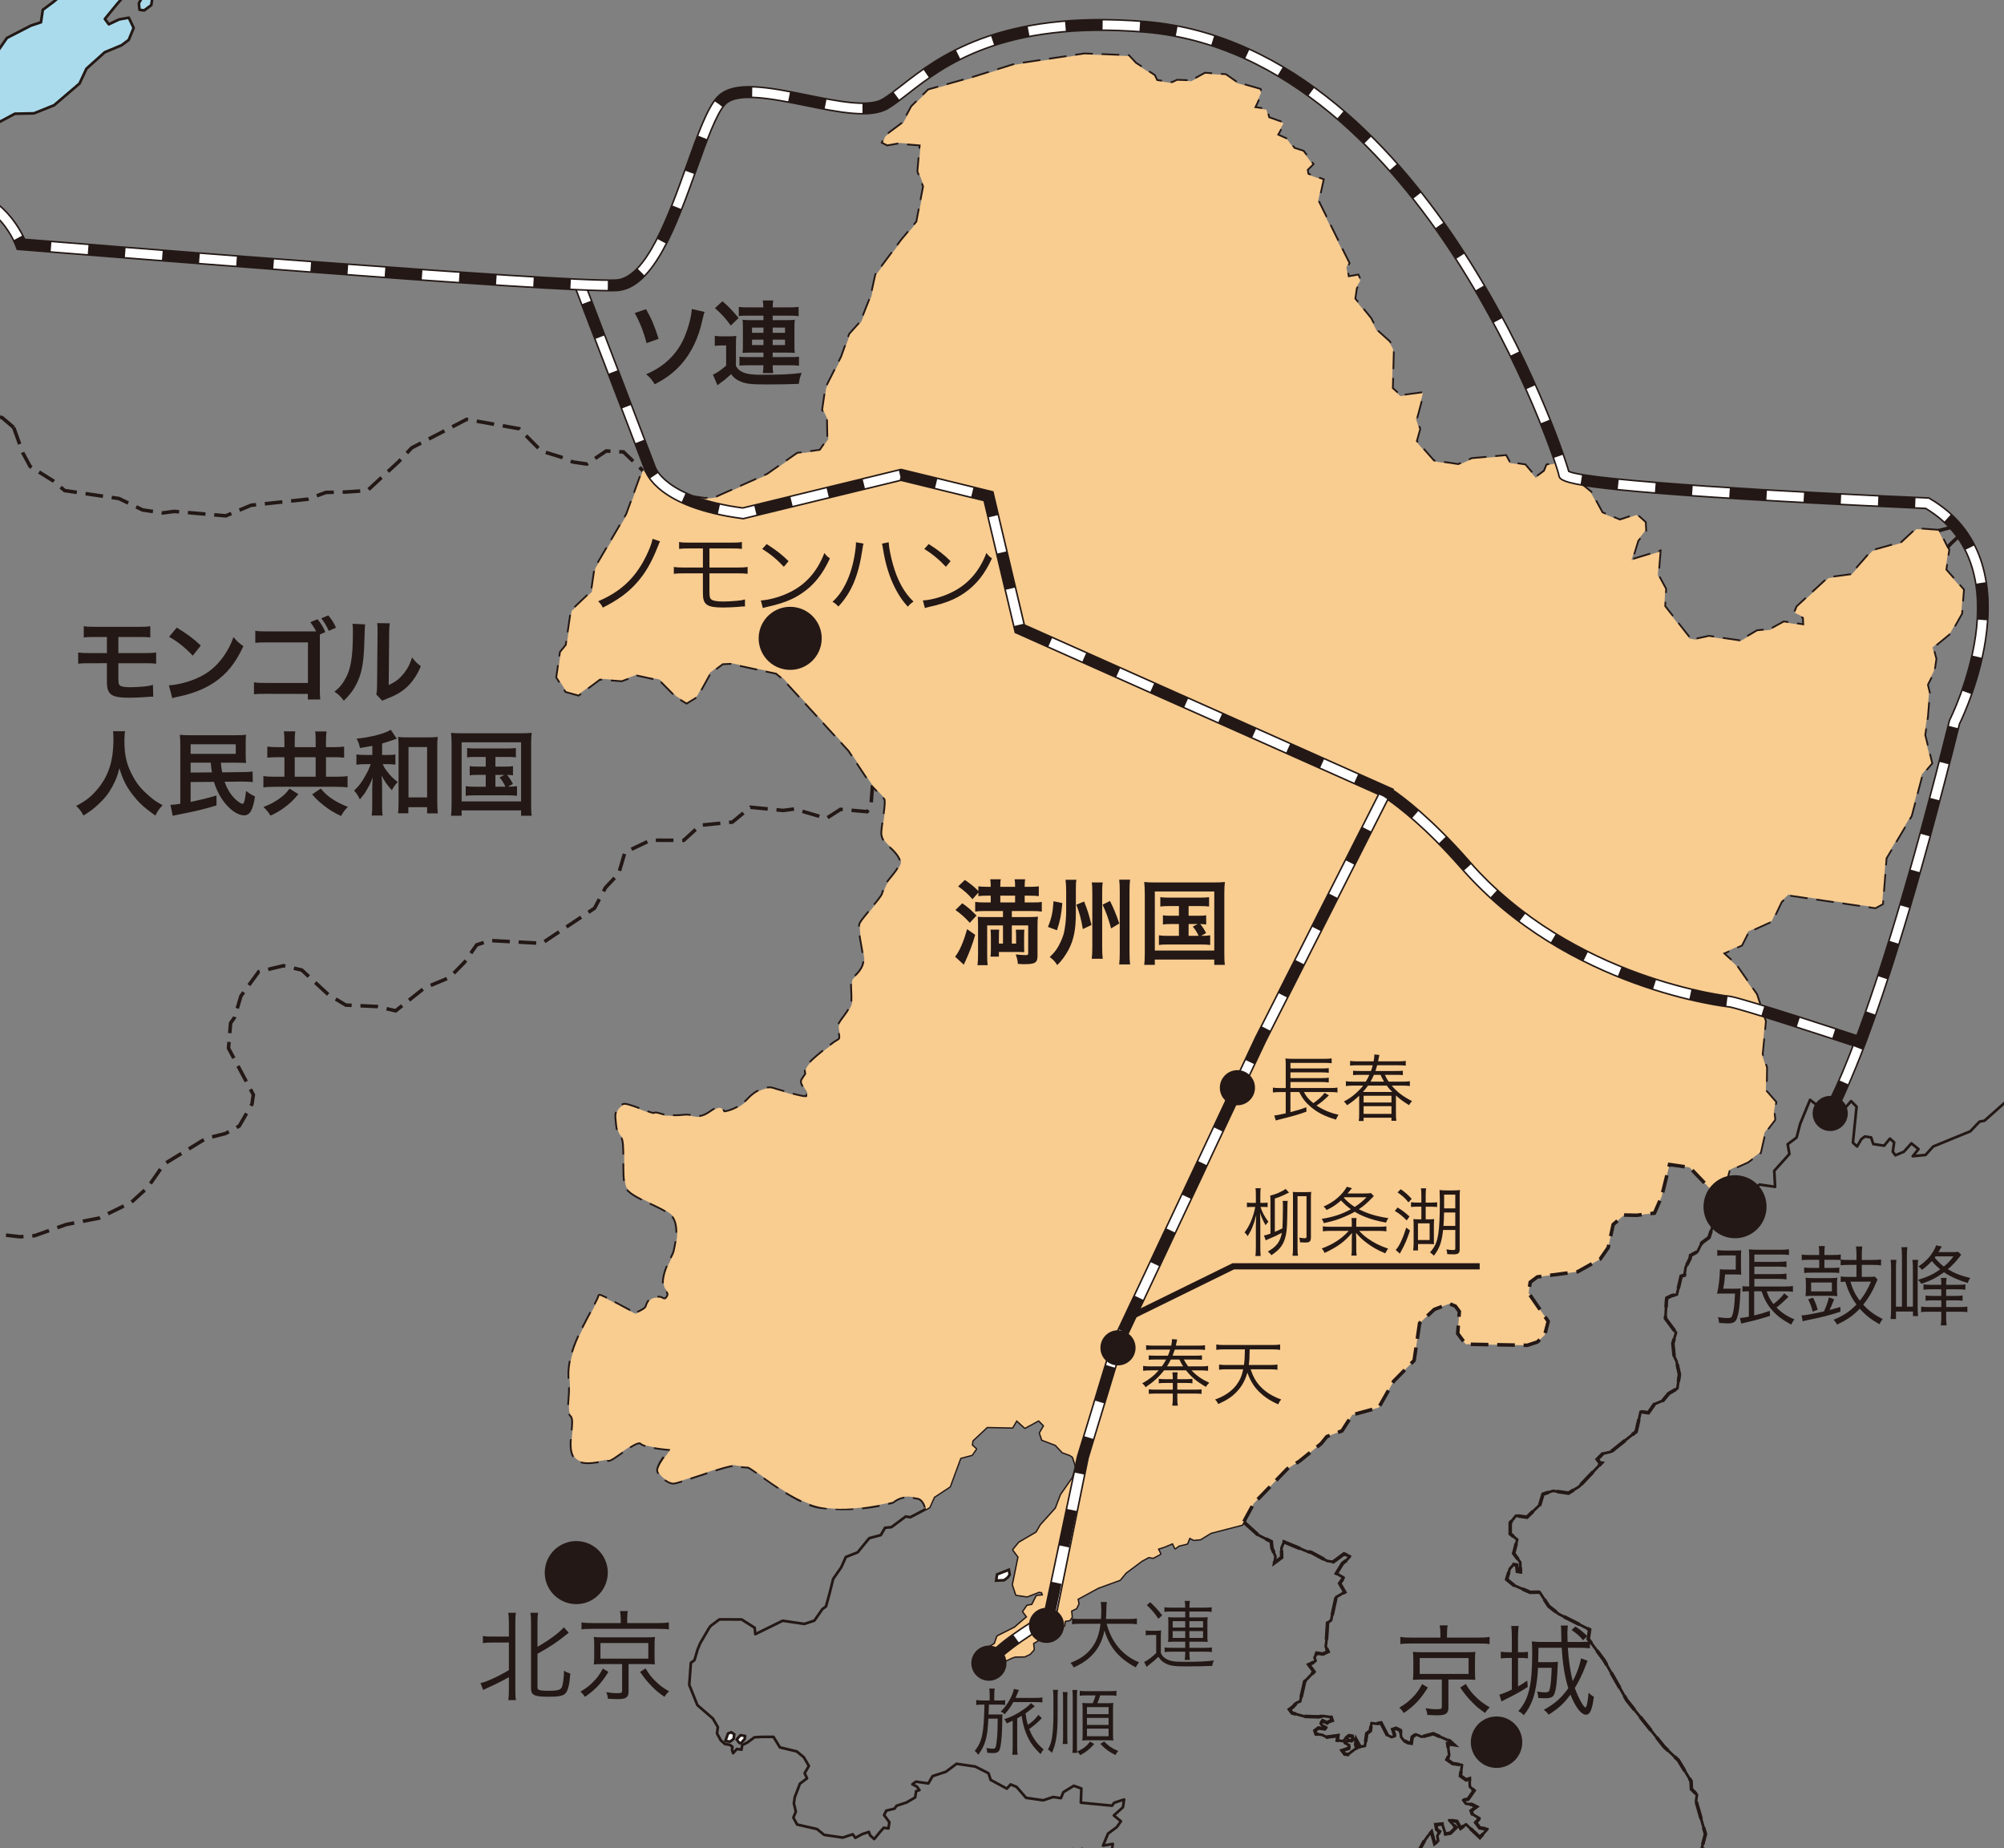 <?xml version="1.0" encoding="utf-8"?>
<!-- Generator: Adobe Illustrator 16.0.3, SVG Export Plug-In . SVG Version: 6.00 Build 0)  -->
<!DOCTYPE svg PUBLIC "-//W3C//DTD SVG 1.1//EN" "http://www.w3.org/Graphics/SVG/1.1/DTD/svg11.dtd">
<svg version="1.1" id="レイヤー_1" xmlns="http://www.w3.org/2000/svg" xmlns:xlink="http://www.w3.org/1999/xlink" x="0px"
	 y="0px" width="323.127px" height="297.98px" viewBox="0 0 323.127 297.98" enable-background="new 0 0 323.127 297.98"
	 xml:space="preserve">
<rect x="0" y="0" width="323.127" height="297.98" fill="#808080" stroke="none"/>
<g>
	<defs>
		<rect id="SVGID_1_" width="323.127" height="297.98"/>
	</defs>
	<clipPath id="SVGID_2_">
		<use xlink:href="#SVGID_1_"  overflow="visible"/>
	</clipPath>
	<polygon clip-path="url(#SVGID_2_)" fill="#FFFFFF" points="117.932,279.27 118.396,279.596 118.287,280.348 117.712,280.775 
		116.96,280.665 117.394,279.449 	"/>
	<polygon clip-path="url(#SVGID_2_)" fill="none" stroke="#231815" stroke-width="0.43" stroke-linejoin="round" points="
		117.932,279.27 118.396,279.596 118.287,280.348 117.712,280.775 116.96,280.665 117.394,279.449 	"/>
	<polygon clip-path="url(#SVGID_2_)" fill="#FFFFFF" points="119.396,279.743 118.785,280.42 119.211,280.995 119.464,281.032 
		120.073,280.354 120.146,279.854 	"/>
	<polygon clip-path="url(#SVGID_2_)" fill="none" stroke="#231815" stroke-width="0.43" stroke-linejoin="round" points="
		119.396,279.743 118.785,280.42 119.211,280.995 119.464,281.032 120.073,280.354 120.146,279.854 	"/>
	<polyline clip-path="url(#SVGID_2_)" fill="none" points="234.579,304.591 235.016,303.375 234.262,303.265 233.807,301.148 
		233.916,300.396 233.775,299.611 233.887,298.857 233.028,299.5 232.526,299.425 231.848,298.814 231.341,300.531 230.879,300.208 
		230.74,299.419 230.236,299.343 229.381,299.986 229.561,298.734 228.523,298.837 229.57,296.943 230.217,296.011 230.824,295.335 
		231.32,297.203 231.893,296.771 231.754,295.982 232.115,295.269 231.65,294.945 231.512,294.156 232.548,294.052 233.079,295.666 
		233.867,295.523 234.763,294.632 233.661,293.447 234.909,293.628 235.512,294.742 236.375,294.101 238.619,296.222 
		239.229,295.544 239.84,294.867 238.589,294.683 237.949,293.818 238.561,293.144 237.385,292.458 237.206,291.919 
		238.069,291.279 237.354,290.917 236.352,290.772 235.925,290.196 236.713,290.053 237.686,288.66 237.006,288.048 
		236.941,286.758 236.405,286.937 235.479,286.288 235.735,284.534 234.234,284.314 233.308,283.667 233.669,282.951 
		233.424,281.121 234.424,281.268 233.747,280.658 231.106,279.502 229.245,279.998 228.285,279.6 227.707,280.028 227.596,280.779 
		227.563,281.031 227.06,280.956 226.344,280.596 225.919,280.021 225.814,278.983 225.104,278.623 224.566,278.799 
		224.919,279.874 224.381,280.049 223.671,279.689 222.676,277.752 221.888,277.895 221.141,277.783 220.955,279.037 
		220.381,279.462 220.085,281.469 219.298,281.61 218.692,280.496 218.583,281.248 218.76,281.786 217.326,282.855 216.83,282.782 
		216.4,282.207 217.472,281.852 217.547,281.353 216.836,280.992 217.406,280.563 217.906,280.635 218.195,280.423 218.016,279.884 
		217.517,279.81 216.946,280.24 216.622,280.704 216.12,280.631 215.619,280.557 215.73,279.804 213.905,280.048 213.19,279.688 
		212.941,279.652 212.189,279.542 212.014,279.002 212.588,278.576 213.59,278.722 213.875,278.506 213.164,278.146 
		212.949,277.861 213.272,277.397 213.984,277.757 214.272,277.544 214.808,277.367 214.631,276.828 213.884,276.719 
		213.384,276.644 212.592,276.783 210.309,276.705 208.341,276.162 207.914,275.585 208.49,275.158 209.101,274.478 
		209.636,274.302 210.366,271.082 211.873,269.51 211.022,268.361 211.846,267.97 212.131,267.756 211.955,267.219 212.315,266.504 
		213.317,266.651 214.137,266.26 213.752,265.433 213.862,264.682 214.053,261.638 214.625,261.21 215.428,257.489 216.828,256.67 
		216.01,255.269 216.657,254.341 215.48,253.655 216.489,252.011 217.063,251.584 217.675,250.905 216.71,250.507 214.986,251.79 
		213.986,251.645 211.381,250.238 210.879,250.164 207.025,248.574 206.629,249.542 206.658,251.081 205.51,251.936 
		205.659,250.934 205.09,249.57 204.987,248.531 202.848,247.447 200.816,245.614 200.64,245.077 200.276,245.792 195.232,247.1 
		193.548,248.131 192.507,248.235 191.796,247.874 191.399,248.84 190.073,249.157 189.498,249.587 189.109,248.759 187.751,249.33 
		186.674,249.682 187.067,250.507 185.952,251.112 185.203,251.002 184.093,251.607 181.51,253.532 180.574,254.676 
		177.065,255.953 173.73,257.766 173.872,258.556 173.512,259.27 172.687,259.661 172.789,260.701 172.467,261.166 171.681,261.305 
		171.644,261.557 171.57,262.058 170.708,262.699 169.707,262.551 169.346,263.267 169.309,263.518 168.986,263.982 
		167.949,264.086 166.552,264.904 166.656,265.942 166.042,266.621 165.22,267.014 163.683,267.042 163.145,267.221 
		160.671,268.393 159.424,268.21 159.607,266.957 159.003,265.844 160.398,265.026 160.832,263.81 163.594,262.422 165.64,260.676 
		164.996,259.813 165.645,258.883 166.436,258.744 167.155,257.313 168.193,257.21 168.017,256.672 167.515,256.598 
		165.617,257.344 163.867,257.085 163.514,256.01 163.336,255.473 164.248,250.998 163.393,249.85 164.33,248.705 167.124,247.069 
		167.81,245.889 170.254,243.175 171.082,240.993 173.025,238.205 173.532,236.488 173.006,234.874 172.539,234.552 
		171.326,234.116 170.224,232.929 168.047,232.1 167.693,231.024 168.378,229.844 167.486,228.946 165.264,230.155 163.91,228.93 
		163.225,230.112 159.148,230.026 156.784,232.239 156.674,232.99 157.347,233.6 156.699,234.529 154.839,235.024 153.137,239.64 
		150.591,241.313 149.835,242.993 146.789,244.595 146.037,244.484 143.742,246.194 142.704,246.298 142.022,247.479 
		140.16,247.973 138.29,250.259 136.391,251.005 135.634,252.685 134.341,254.543 133.722,257.013 133.179,258.981 132.603,259.41 
		131.309,261.267 129.7,261.798 126.195,261.284 121.786,263.453 121.684,262.415 119.579,261.081 116.004,261.066 114.57,262.138 
		114.248,262.603 113.562,263.78 112.877,264.961 112.479,265.928 111.975,267.643 111.396,268.071 111.134,271.618 
		112.444,274.883 114.936,277.039 115.755,278.439 115.607,279.443 116.211,280.554 116.888,281.166 117.639,281.276 118.099,281.6 
		118.027,282.103 118.202,282.64 118.815,281.96 119.564,282.07 119.676,281.319 120.497,280.929 121.65,280.072 122.936,280.006 
		124.723,280.013 125.753,281.701 128.469,282.354 129.61,283.29 130.424,284.69 129.741,285.869 130.131,286.694 128.983,287.551 
		128.15,289.732 128.004,290.734 128.322,292.062 127.923,293.027 128.527,294.14 131.74,294.869 132.884,295.804 135.888,296.246 
		137.494,295.712 137.923,296.287 139.034,295.683 140.109,295.328 140.283,295.867 140.962,296.478 141.896,295.333 
		142.504,294.656 143.255,294.767 143.403,293.763 142.549,292.615 142.908,291.898 144.237,291.582 144.559,291.115 
		146.169,290.584 147.567,289.768 147.715,288.765 148.254,288.587 147.827,288.012 147.112,287.651 147.688,287.224 
		149.688,287.517 150.37,286.337 152.521,285.63 154.24,284.345 157.243,284.787 159.385,285.87 159.739,286.944 162.344,288.351 
		162.953,287.674 163.916,288.07 165.445,289.833 168.201,290.235 169.811,289.703 171.063,289.888 171.457,288.922 173.142,287.89 
		174.359,288.324 174.277,290.616 179.314,291.101 179.642,290.633 181.251,290.104 181.066,291.357 179.596,292.675 
		180.737,293.613 180.088,294.542 179.228,295.183 178.652,295.611 177.859,297.544 179.433,297.261 179.249,298.515 
		178.815,299.734 177.026,299.726 176.668,300.441 175.13,300.472 174.989,299.679 174.562,299.107 174.673,298.355 
		174.459,298.068 173.027,299.138 172.852,298.597 172.924,298.101 171.812,298.703 171.738,299.203 170.803,300.347 
		169.479,300.666 166.859,302.841 165.434,302.121 164.462,303.511 161.361,304.835 159.554,305.609 157.764,305.601 
		156.768,305.455 157.441,306.064 	"/>
	<polyline clip-path="url(#SVGID_2_)" fill="none" points="339.266,152.018 339.223,154.057 338.111,154.663 336.993,157.058 
		337.06,158.347 337.345,158.135 335.62,161.21 336.08,161.533 335.896,162.787 334.602,164.643 334.064,164.821 333.018,166.715 
		332.799,168.22 331.862,169.361 331.576,169.576 330.145,170.646 329.386,172.326 319.98,180.674 319.193,180.815 317.688,182.386 
		311.704,184.836 310.481,186.19 308.409,186.4 309.344,185.256 308.2,184.321 306.979,185.677 305.619,186.246 305.193,185.671 
		305.412,184.169 304.736,183.557 303.803,184.699 302.052,184.442 301.698,183.366 300.697,183.219 300.122,183.648 
		299.438,184.826 298.766,184.215 299.359,178.414 298.47,177.516 296.31,180.015 294.988,180.333 293.922,178.896 291.855,177.314 
		290.262,181.175 289.681,183.393 288.248,184.465 288.525,186.041 286.085,188.753 286.219,191.334 283.715,190.967 
		282.854,191.608 282.57,191.823 281.104,191.352 280.243,191.993 281.131,192.891 280.735,193.857 281.016,195.435 
		281.729,195.796 279.934,197.58 279.145,197.72 278.506,196.859 277.114,195.887 276.506,196.564 275.563,199.498 274.415,200.354 
		273.696,201.784 272.585,202.389 272.51,202.89 271.789,204.32 271.604,205.574 271.064,205.75 270.377,208.72 269.586,208.86 
		268.767,209.253 268.692,209.754 268.535,212.546 270.243,214.847 269.733,216.563 269.939,218.641 270.331,219.466 
		270.789,221.582 270.46,223.837 269.057,224.656 268.121,225.798 266.762,226.366 265.792,227.758 264.539,227.576 
		263.812,230.797 259.757,234.043 258.433,234.359 257.54,235.254 257.963,235.829 258.212,235.864 254.586,239.683 
		252.903,240.716 250.397,240.349 248.79,240.881 248.28,242.598 246.198,244.597 244.447,244.34 243.514,245.482 243.506,247.273 
		244.646,248.208 244.066,250.427 245.131,251.864 245.159,253.405 244.661,253.332 244.558,252.293 244.057,252.219 
		243.446,252.897 242.939,254.614 244.077,255.549 246.721,256.707 248.258,256.675 249.717,258.938 251.318,260.197 
		256.314,262.722 256.092,264.226 258.655,267.675 262.31,274.1 268.358,281.643 270.604,283.764 272.664,287.138 272.729,288.431 
		273.617,289.331 273.471,290.331 274.988,295.675 274.406,297.894 275.12,298.251 274.744,302.552 275.628,305.242 	"/>
	<polyline clip-path="url(#SVGID_2_)" fill="none" stroke="#231815" stroke-width="0.43" stroke-linejoin="round" points="
		234.579,304.591 235.016,303.375 234.262,303.265 233.807,301.148 233.916,300.396 233.775,299.611 233.887,298.857 233.028,299.5 
		232.526,299.425 231.848,298.814 231.341,300.531 230.879,300.208 230.74,299.419 230.236,299.343 229.381,299.986 
		229.561,298.734 228.523,298.837 229.57,296.943 230.217,296.011 230.824,295.335 231.32,297.203 231.893,296.771 231.754,295.982 
		232.115,295.269 231.65,294.945 231.512,294.156 232.548,294.052 233.079,295.666 233.867,295.523 234.763,294.632 
		233.661,293.447 234.909,293.628 235.512,294.742 236.375,294.101 238.619,296.222 239.229,295.544 239.84,294.867 
		238.589,294.683 237.949,293.818 238.561,293.144 237.385,292.458 237.206,291.919 238.069,291.279 237.354,290.917 
		236.352,290.772 235.925,290.196 236.713,290.053 237.686,288.66 237.006,288.048 236.941,286.758 236.405,286.937 
		235.479,286.288 235.735,284.534 234.234,284.314 233.308,283.667 233.669,282.951 233.424,281.121 234.424,281.268 
		233.747,280.658 231.106,279.502 229.245,279.998 228.285,279.6 227.707,280.028 227.596,280.779 227.563,281.031 227.06,280.956 
		226.344,280.596 225.919,280.021 225.814,278.983 225.104,278.623 224.566,278.799 224.919,279.874 224.381,280.049 
		223.671,279.689 222.676,277.752 221.888,277.895 221.141,277.783 220.955,279.037 220.381,279.462 220.085,281.469 
		219.298,281.61 218.692,280.496 218.583,281.248 218.76,281.786 217.326,282.855 216.83,282.782 216.4,282.207 217.472,281.852 
		217.547,281.353 216.836,280.992 217.406,280.563 217.906,280.635 218.195,280.423 218.016,279.884 217.517,279.81 216.946,280.24 
		216.622,280.704 216.12,280.631 215.619,280.557 215.73,279.804 213.905,280.048 213.19,279.688 212.941,279.652 212.189,279.542 
		212.014,279.002 212.588,278.576 213.59,278.722 213.875,278.506 213.164,278.146 212.949,277.861 213.272,277.397 
		213.984,277.757 214.272,277.544 214.808,277.367 214.631,276.828 213.884,276.719 213.384,276.644 212.592,276.783 
		210.309,276.705 208.341,276.162 207.914,275.585 208.49,275.158 209.101,274.478 209.636,274.302 210.366,271.082 211.873,269.51 
		211.022,268.361 211.846,267.97 212.131,267.756 211.955,267.219 212.315,266.504 213.317,266.651 214.137,266.26 213.752,265.433 
		213.862,264.682 214.053,261.638 214.625,261.21 215.428,257.489 216.828,256.67 216.01,255.269 216.657,254.341 215.48,253.655 
		216.489,252.011 217.063,251.584 217.675,250.905 216.71,250.507 214.986,251.79 213.986,251.645 211.381,250.238 210.879,250.164 
		207.025,248.574 206.629,249.542 206.658,251.081 205.51,251.936 205.659,250.934 205.09,249.57 204.987,248.531 202.848,247.447 
		200.816,245.614 200.64,245.077 200.276,245.792 195.232,247.1 193.548,248.131 192.507,248.235 191.796,247.874 191.399,248.84 
		190.073,249.157 189.498,249.587 189.109,248.759 187.751,249.33 186.674,249.682 187.067,250.507 185.952,251.112 
		185.203,251.002 184.093,251.607 181.51,253.532 180.574,254.676 177.065,255.953 173.73,257.766 173.872,258.556 173.512,259.27 
		172.687,259.661 172.789,260.701 172.467,261.166 171.681,261.305 171.644,261.557 171.57,262.058 170.708,262.699 
		169.707,262.551 169.346,263.267 169.309,263.518 168.986,263.982 167.949,264.086 166.552,264.904 166.656,265.942 
		166.042,266.621 165.22,267.014 163.683,267.042 163.145,267.221 160.671,268.393 159.424,268.21 159.607,266.957 159.003,265.844 
		160.398,265.026 160.832,263.81 163.594,262.422 165.64,260.676 164.996,259.813 165.645,258.883 166.436,258.744 167.155,257.313 
		168.193,257.21 168.017,256.672 167.515,256.598 165.617,257.344 163.867,257.085 163.514,256.01 163.336,255.473 164.248,250.998 
		163.393,249.85 164.33,248.705 167.124,247.069 167.81,245.889 170.254,243.175 171.082,240.993 173.025,238.205 173.532,236.488 
		173.006,234.874 172.539,234.552 171.326,234.116 170.224,232.929 168.047,232.1 167.693,231.024 168.378,229.844 167.486,228.946 
		165.264,230.155 163.91,228.93 163.225,230.112 159.148,230.026 156.784,232.239 156.674,232.99 157.347,233.6 156.699,234.529 
		154.839,235.024 153.137,239.64 150.591,241.313 149.835,242.993 146.789,244.595 146.037,244.484 143.742,246.194 
		142.704,246.298 142.022,247.479 140.16,247.973 138.29,250.259 136.391,251.005 135.634,252.685 134.341,254.543 133.722,257.013 
		133.179,258.981 132.603,259.41 131.309,261.267 129.7,261.798 126.195,261.284 121.786,263.453 121.684,262.415 119.579,261.081 
		116.004,261.066 114.57,262.138 114.248,262.603 113.562,263.78 112.877,264.961 112.479,265.928 111.975,267.643 111.396,268.071 
		111.134,271.618 112.444,274.883 114.936,277.039 115.755,278.439 115.607,279.443 116.211,280.554 116.888,281.166 
		117.639,281.276 118.099,281.6 118.027,282.103 118.202,282.64 118.815,281.96 119.564,282.07 119.676,281.319 120.497,280.929 
		121.65,280.072 122.936,280.006 124.723,280.013 125.753,281.701 128.469,282.354 129.61,283.29 130.424,284.69 129.741,285.869 
		130.131,286.694 128.983,287.551 128.15,289.732 128.004,290.734 128.322,292.062 127.923,293.027 128.527,294.14 131.74,294.869 
		132.884,295.804 135.888,296.246 137.494,295.712 137.923,296.287 139.034,295.683 140.109,295.328 140.283,295.867 
		140.962,296.478 141.896,295.333 142.504,294.656 143.255,294.767 143.403,293.763 142.549,292.615 142.908,291.898 
		144.237,291.582 144.559,291.115 146.169,290.584 147.567,289.768 147.715,288.765 148.254,288.587 147.827,288.012 
		147.112,287.651 147.688,287.224 149.688,287.517 150.37,286.337 152.521,285.63 154.24,284.345 157.243,284.787 159.385,285.87 
		159.739,286.944 162.344,288.351 162.953,287.674 163.916,288.07 165.445,289.833 168.201,290.235 169.811,289.703 
		171.063,289.888 171.457,288.922 173.142,287.89 174.359,288.324 174.277,290.616 179.314,291.101 179.642,290.633 
		181.251,290.104 181.066,291.357 179.596,292.675 180.737,293.613 180.088,294.542 179.228,295.183 178.652,295.611 
		177.859,297.544 179.433,297.261 179.249,298.515 178.815,299.734 177.026,299.726 176.668,300.441 175.13,300.472 
		174.989,299.679 174.562,299.107 174.673,298.355 174.459,298.068 173.027,299.138 172.852,298.597 172.924,298.101 
		171.812,298.703 171.738,299.203 170.803,300.347 169.479,300.666 166.859,302.841 165.434,302.121 164.462,303.511 
		161.361,304.835 159.554,305.609 157.764,305.601 156.768,305.455 157.441,306.064 	"/>
	<polyline clip-path="url(#SVGID_2_)" fill="none" stroke="#231815" stroke-width="0.43" stroke-linejoin="round" points="
		339.266,152.018 339.223,154.057 338.111,154.663 336.993,157.058 337.06,158.347 337.345,158.135 335.62,161.21 336.08,161.533 
		335.896,162.787 334.602,164.643 334.064,164.821 333.018,166.715 332.799,168.22 331.862,169.361 331.576,169.576 
		330.145,170.646 329.386,172.326 319.98,180.674 319.193,180.815 317.688,182.386 311.704,184.836 310.481,186.19 308.409,186.4 
		309.344,185.256 308.2,184.321 306.979,185.677 305.619,186.246 305.193,185.671 305.412,184.169 304.736,183.557 303.803,184.699 
		302.052,184.442 301.698,183.366 300.697,183.219 300.122,183.648 299.438,184.826 298.766,184.215 299.359,178.414 
		298.47,177.516 296.31,180.015 294.988,180.333 293.922,178.896 291.855,177.314 290.262,181.175 289.681,183.393 288.248,184.465 
		288.525,186.041 286.085,188.753 286.219,191.334 283.715,190.967 282.854,191.608 282.57,191.823 281.104,191.352 
		280.243,191.993 281.131,192.891 280.735,193.857 281.016,195.435 281.729,195.796 279.934,197.58 279.145,197.72 278.506,196.859 
		277.114,195.887 276.506,196.564 275.563,199.498 274.415,200.354 273.696,201.784 272.585,202.389 272.51,202.89 271.789,204.32 
		271.604,205.574 271.064,205.75 270.377,208.72 269.586,208.86 268.767,209.253 268.692,209.754 268.535,212.546 270.243,214.847 
		269.733,216.563 269.939,218.641 270.331,219.466 270.789,221.582 270.46,223.837 269.057,224.656 268.121,225.798 
		266.762,226.366 265.792,227.758 264.539,227.576 263.812,230.797 259.757,234.043 258.433,234.359 257.54,235.254 
		257.963,235.829 258.212,235.864 254.586,239.683 252.903,240.716 250.397,240.349 248.79,240.881 248.28,242.598 246.198,244.597 
		244.447,244.34 243.514,245.482 243.506,247.273 244.646,248.208 244.066,250.427 245.131,251.864 245.159,253.405 
		244.661,253.332 244.558,252.293 244.057,252.219 243.446,252.897 242.939,254.614 244.077,255.549 246.721,256.707 
		248.258,256.675 249.717,258.938 251.318,260.197 256.314,262.722 256.092,264.226 258.655,267.675 262.31,274.1 268.358,281.643 
		270.604,283.764 272.664,287.138 272.729,288.431 273.617,289.331 273.471,290.331 274.988,295.675 274.406,297.894 
		275.12,298.251 274.744,302.552 275.628,305.242 	"/>
	<polygon clip-path="url(#SVGID_2_)" fill="#F2F2F2" points="294.597,118.578 293.619,121.762 290.753,123.901 289.537,123.467 
		291.803,120.217 293.06,118.608 	"/>
	<polygon clip-path="url(#SVGID_2_)" fill="none" stroke="#231815" stroke-width="0.43" stroke-linejoin="round" points="
		294.597,118.578 293.619,121.762 290.753,123.901 289.537,123.467 291.803,120.217 293.06,118.608 	"/>
	<polygon clip-path="url(#SVGID_2_)" fill="#F2F2F2" points="113.05,84.501 113.727,85.113 114.078,86.188 114.504,86.762 
		114.894,87.588 114.674,89.09 113.777,89.983 113.132,90.913 112.482,91.841 112.262,93.345 110.611,94.126 109.432,95.233 
		109.605,95.771 110.354,95.881 110.316,96.131 109.532,96.273 109.457,96.773 109.887,97.349 109.812,97.85 109.025,97.99 
		108.062,97.593 108.208,96.59 108.392,95.335 107.787,94.225 107.251,94.401 106.427,94.792 106.037,93.967 106.544,92.249 
		108.119,91.969 109.091,90.576 109.665,90.147 110.129,90.472 110.413,90.258 110.35,88.969 110.997,88.04 111.108,87.287 
		111.468,86.572 112.041,86.144 112.474,84.929 	"/>
	<polygon clip-path="url(#SVGID_2_)" fill="none" stroke="#231815" stroke-width="0.43" stroke-linejoin="round" points="
		113.05,84.501 113.727,85.113 114.078,86.188 114.504,86.762 114.894,87.588 114.674,89.09 113.777,89.983 113.132,90.913 
		112.482,91.841 112.262,93.345 110.611,94.126 109.432,95.233 109.605,95.771 110.354,95.881 110.316,96.131 109.532,96.273 
		109.457,96.773 109.887,97.349 109.812,97.85 109.025,97.99 108.062,97.593 108.208,96.59 108.392,95.335 107.787,94.225 
		107.251,94.401 106.427,94.792 106.037,93.967 106.544,92.249 108.119,91.969 109.091,90.576 109.665,90.147 110.129,90.472 
		110.413,90.258 110.35,88.969 110.997,88.04 111.108,87.287 111.468,86.572 112.041,86.144 112.474,84.929 	"/>
	<polygon clip-path="url(#SVGID_2_)" fill="#F2F2F2" points="8.277,6.141 8.056,7.645 6.298,9.178 4.401,9.924 2.5,10.668 
		1.002,10.448 0,10.301 0.435,9.085 1.223,8.945 3.332,8.487 5.59,7.027 7.275,5.994 	"/>
	<polygon clip-path="url(#SVGID_2_)" fill="none" stroke="#231815" stroke-width="0.43" stroke-linejoin="round" points="
		8.277,6.141 8.056,7.645 6.298,9.178 4.401,9.924 2.5,10.668 1.002,10.448 0,10.301 0.435,9.085 1.223,8.945 3.332,8.487 
		5.59,7.027 7.275,5.994 	"/>
	<path clip-path="url(#SVGID_2_)" fill="#AADBEC" d="M32.331-24.739c0.528-2.656,1.289-6.729,1.289-6.729s1.411-5.154-1.721-3.06
		c-3.136,2.092-6.419,2.993-6.117,5.381c0.102,0.821,0.31,1.569,0.54,2.199l0.039,1.701l-1.883,4.581l-1.507,1.569l-1.228,3.148
		l-1.836,2.036l-1.369,2.359L17.712-9.37l-1.225,1.356l-1.333,2.107l-0.828,2.183L12.28-1.976l-1.325,0.317L8.623,0.304L6.901,1.586
		L6.607,3.592l-1.611,0.53L1.123,6.116L-0.17,7.973l-0.609,0.68l-1.512,1.569l1.254,0.183l-0.47,1.469l-2.549,1.673l-0.721,1.432
		l-1.61,0.529l-1.724,1.285l-2.973,1.099l-2.331,1.963l-2.619,2.176l-3.052,3.391l-3.798,1.49l-1.613,0.531l-1.212-0.434
		l-1.281-1.725l-1.276-1.724l-1.105-1.185l-0.789,0.139l-0.22,1.504l1.427,0.721l0.853,1.151l0.605,1.112l-1.222,1.356l-1.75-0.256
		l-2.076,0.207l-1.398,0.82l-2.538-0.118l-1.398,0.82l0.179,0.536l1.888,1.047l2.319,1.619l3.316,1.768l3.289,0.228l3.901-0.452
		l5.119-1.807l2.651-0.636l1.793-1.785l2.914-4.18l0.725-1.431l0.792-1.932l1.796-1.784l2.574-0.134l1.752,0.257l5.27-2.81
		l3.075-0.06L8.73,16.96l4.093-3.496l1.119-2.396l2.942-2.641l2.724-1.136l1.146-0.856l0.795-1.931l-0.78-1.651l-1.57,0.282
		l-1.652,0.782l-0.64-0.862l1.87-2.286l2.155-2.5l1.574-0.281l0.928,0.648L22.39,0.532l0.104,1.04l0.748,0.11l1.149-0.856
		l0.257-1.753l1.257-1.608l1.546-1.82l1.085-2.146l-0.957-2.19l0.977-3.183l0.545-1.969l0.723-1.43l1.513-3.361l0.508-1.718
		L32.331-24.739z"/>
	<path clip-path="url(#SVGID_2_)" fill="none" stroke="#231815" stroke-width="0.43" stroke-linejoin="round" d="M-17.866,32.769
		l2.651-0.636l1.793-1.785l2.914-4.18l0.725-1.431l0.792-1.932l1.796-1.784l2.574-0.134l1.752,0.257l5.27-2.81l3.075-0.06
		L8.73,16.96l4.093-3.496l1.119-2.396l2.942-2.641l2.724-1.136l1.146-0.856l0.795-1.931l-0.78-1.651l-1.57,0.282l-1.652,0.782
		l-0.64-0.862l1.87-2.286l2.155-2.5l1.574-0.281l0.928,0.648L22.39,0.532l0.104,1.04l0.748,0.11l1.149-0.856l0.257-1.753
		l1.257-1.608l1.546-1.82l1.085-2.146l-0.957-2.19l0.977-3.183l0.545-1.969l0.723-1.43l1.513-3.361l0.508-1.718l0.488-4.386
		c0.528-2.656,1.289-6.729,1.289-6.729s1.411-5.154-1.721-3.06c-3.136,2.092-6.419,2.993-6.117,5.381
		c0.102,0.821,0.31,1.569,0.54,2.199l0.039,1.701l-1.883,4.581l-1.507,1.569l-1.228,3.148l-1.836,2.036l-1.369,2.359L17.712-9.37
		l-1.225,1.356l-1.333,2.107l-0.828,2.183L12.28-1.976l-1.325,0.317L8.623,0.304L6.901,1.586L6.607,3.592l-1.611,0.53L1.123,6.116
		L-0.17,7.973l-0.609,0.68l-1.512,1.569l1.254,0.183l-0.47,1.469l-2.549,1.673l-0.721,1.432l-1.61,0.529l-1.724,1.285l-2.973,1.099
		l-2.331,1.963l-2.619,2.176l-3.052,3.391"/>
	
		<polyline clip-path="url(#SVGID_2_)" fill="none" stroke="#231815" stroke-width="0.57" stroke-miterlimit="3.864" stroke-dasharray="2.84,1.42" points="
		279.322,195.367 279.615,193.363 278.233,190.599 278.777,188.631 281.785,187.28 283.794,185.784 284.521,182.561 
		286.105,180.491 286.002,179.452 286.259,177.698 284.729,175.935 284.779,172.104 284.073,169.953 284.597,164.651 
		283.183,160.35 279.807,155.502 277.777,153.666 280.783,152.317 281.866,150.171 285.701,148.429 287.18,145.319 288.364,144.213 
		302.373,146.27 303.481,145.665 304.05,138.324 308.119,131.497 309.863,124.84 311.41,123.02 310.285,118.502 310.726,115.496 
		311.026,111.7 310.709,110.373 311.791,108.228 312.085,106.223 311.593,104.358 314.498,101.97 316.226,98.895 316.528,95.098 
		313.683,91.865 314.161,88.606 313.947,88.319 312.563,85.556 309.027,85.293 306.655,87.504 301.857,88.847 298.481,92.706 
		294.833,93.194 289.809,97.83 289.406,98.796 290.837,99.518 290.902,100.809 287.648,100.331 285.43,101.541 283.355,101.747 
		280.56,103.386 275.556,102.651 273.442,103.108 272.439,102.962 268.352,97.753 268.506,94.961 267.301,92.735 267.602,88.94 
		263.053,90.32 264.031,87.135 265.291,85.528 265.224,84.237 263.871,83.015 261.187,83.901 258.294,82.709 256.483,79.37 
		250.779,74.694 249.455,75.01 249.061,75.977 247.625,77.046 245.884,74.999 243.379,74.631 242.777,73.518 237.34,73.999 
		235.153,74.958 231.151,74.372 228.303,71.137 228.851,69.17 228.319,67.555 229.443,63.369 225.794,63.857 224.441,62.635 
		224.61,56.26 224.009,55.146 221.979,53.313 220.984,51.374 218.386,48.177 218.646,46.422 219.33,45.243 218.938,44.417 
		217.363,44.698 217.086,43.122 217.443,42.406 216.063,39.644 212.518,32.466 213.281,28.996 210.852,28.126 210.711,27.337 
		211.609,26.445 210.115,24.433 208.654,23.963 207.587,22.526 205.909,21.768 206.951,19.871 204.524,19.006 204.207,17.679 
		202.211,17.384 202.567,16.669 203.323,14.99 203.15,14.451 199.471,13.397 197.618,12.102 194.327,11.875 192.104,13.087 
		189.819,13.006 188.993,13.397 186.492,13.03 186.103,12.205 183.07,10.222 181.966,9.038 174.852,8.76 163.615,10.438 
		156.922,12.528 149.729,14.544 147.034,17.221 145.629,19.831 142.758,21.97 142.36,22.935 143.073,23.295 144.646,23.015 
		148.438,23.315 148.063,27.612 148.983,30.051 147.884,35.779 145.404,38.743 141.271,44.28 140.507,47.751 138.879,51.863 
		137.047,53.9 135.746,57.549 133.22,62.555 132.704,66.063 133.488,67.714 133.547,70.795 132.249,72.653 128.601,73.141 
		123.76,76.526 115.557,80.185 113.732,80.429 108.476,79.657 103.667,75.879 101.098,82.927 95.984,91.648 95.432,95.408 
		92.166,98.513 91.356,104.024 90.423,105.168 89.833,109.178 91.29,111.44 93.256,111.984 96.697,109.418 100.239,109.683 
		102.674,108.759 106.389,109.56 109.057,112.256 110.702,113.266 112.386,112.232 114.475,108.443 116.483,106.947 117.771,106.88 
		125.201,108.482 126.342,109.418 136.916,120.955 140.683,126.627 140.415,130.174 139.806,130.852 135.518,130.478 
		133.255,131.937 128.114,130.415 126.289,130.658 121,130.137 118.093,132.528 112.905,133.045 110.25,135.472 104.887,135.453 
		100.766,137.408 99.75,140.842 97.633,143.092 95.865,146.417 87.367,152.081 79.002,151.622 76.855,152.331 74.911,155.117 
		72.505,157.58 68.422,159.284 63.795,162.958 60.829,162.266 55.751,162.032 52.935,160.339 48.659,156.383 45.693,155.691 
		41.721,156.645 38.848,160.574 37.829,164.01 37.181,164.938 36.843,168.985 40.85,176.485 40.63,177.988 38.58,181.528 
		36.356,182.737 33.169,183.55 26.431,187.681 23.84,191.398 21.186,193.823 15.954,196.382 10.694,197.403 5.574,199.212 
		3.246,199.382 -4.295,198.531 -8.974,197.332 -18.48,195.936 	"/>
	
		<polyline clip-path="url(#SVGID_2_)" fill="none" stroke="#231815" stroke-width="0.57" stroke-miterlimit="3.864" stroke-dasharray="2.84,1.42" points="
		312.563,85.556 314.426,85.062 315.426,85.208 315.742,86.536 314.559,87.641 313.947,88.319 	"/>
	
		<polyline clip-path="url(#SVGID_2_)" fill="none" stroke="#231815" stroke-width="0.57" stroke-miterlimit="3.864" stroke-dasharray="2.84,1.42" points="
		2.211,68.922 3.66,72.975 4.868,75.2 8.611,77.542 10.431,79.088 19.188,80.374 23.005,82.214 26.258,82.691 28.08,82.447 
		36.41,83.157 40.491,81.453 49.58,80.484 52.553,79.385 55.627,79.323 59.241,79.087 64.264,74.447 66.387,72.198 75.236,67.609 
		83.705,69.111 87.266,72.704 90.442,73.683 92.371,74.477 94.623,74.809 97.744,72.705 100.53,72.859 103.667,75.879 	"/>
	
		<polyline clip-path="url(#SVGID_2_)" fill="none" stroke="#231815" stroke-width="0.57" stroke-miterlimit="3.864" stroke-dasharray="2.84,1.42" points="
		2.211,68.922 0.394,67.374 -3.675,65.498 -9.195,59.567 -15.729,57.072 -19.584,55.482 	"/>
	<polygon clip-path="url(#SVGID_2_)" fill="#FFFFFF" points="161.911,254.751 162.483,254.323 162.807,253.86 162.668,253.069 
		160.768,253.815 160.621,254.818 	"/>
	<polygon clip-path="url(#SVGID_2_)" fill="none" stroke="#231815" stroke-width="0.43" stroke-miterlimit="3.864" points="
		161.911,254.751 162.483,254.323 162.807,253.86 162.668,253.069 160.768,253.815 160.621,254.818 	"/>
	<path clip-path="url(#SVGID_2_)" fill="#231815" d="M97.947,254.262c-0.406,2.779-2.987,4.7-5.766,4.293
		c-2.779-0.411-4.702-2.991-4.292-5.768c0.408-2.778,2.989-4.701,5.768-4.291C96.435,248.905,98.355,251.484,97.947,254.262z"/>
	
		<path clip-path="url(#SVGID_2_)" fill="none" stroke="#231815" stroke-width="0.57" stroke-miterlimit="3.864" stroke-dasharray="2.84,1.42" d="
		M149.241,242.971c0,0-0.268-1.331-1.31-1.503c-1.043-0.173-2.418-0.592-3.976,0.644c0,0-4.919,1.624-11.578,0.859
		c-4.313-0.496-11.571-6.933-11.892-6.516c0,0-1.107-0.047-2.09-0.25c-0.962-0.199-8.865,2.789-9.781,2.833
		c-0.916,0.045-2.641-1.45-2.513-2.104c0.317-1.621,2.344-3.359,1.901-3.313c0,0-3.979-0.304-4.667-1
		c-0.685-0.696-4.716,2.966-5.25,2.75c-0.535-0.218-4.112,1.223-5.408-0.417c-1.296-1.639,0.321-5.859-0.55-6.708
		c-0.872-0.846,0.006-2.953-0.292-5.792c-0.298-2.833,0.913-5.838,2-8c1.091-2.159,2.784-5.165,2.792-5.542
		c0.016-0.375,5.733,3.048,5.94,2.872c0.204-0.175,1.52-0.635,1.671-1.146c0.15-0.509,0.362-0.941,0.76-1.205
		c0.401-0.263,1.379-0.366,1.801-0.084c0.421,0.279,0.65,0,0.796-0.22c0.147-0.222,0.296-0.44,0.029-0.89
		c-0.274-0.45-0.833-0.597-0.507-2.388c0.324-1.792,1.534-3.452,1.657-4.215c0.125-0.764,0.921-3.439-0.054-5.266
		c-0.977-1.826-7.229-3.246-7.803-5.166c-0.575-1.918,0.087-7.229-0.666-7.917c-0.757-0.688-0.749-1.827-0.876-3.042
		c-0.124-1.215,0.555-1.747,1.097-2.111c0.542-0.363,4.817,1.701,5.028,1.423c0.209-0.277,1.41,0.364,2,0.303
		c0.593-0.062,0.817,0.199,2.725,0c1.905-0.199,2.22,0.908,4.4-0.615c2.178-1.523,1.731,0.11,2.188,0.063
		c0.455-0.046,2.33-0.455,3.848-2.097c1.521-1.643,3.164-1.882,3.761-1.743c0.591,0.146,5.68,1.816,5.712,1.3
		c0.032-0.515,0.09-0.624-0.171-0.99c-0.26-0.364-0.654-1.04-0.688-1.377c-0.036-0.339,0.7-1.13,0.715-1.302
		c0.018-0.174-0.423-0.656,0.624-1.737c1.045-1.083,3.826-3.292,4.557-3.65c0.73-0.357-0.117-1.625,0.105-2.441
		c0.222-0.816,2.046-2.466,2.134-3.832c0.085-1.366-0.201-3.152,0.086-3.567c0.293-0.413,2.036-1.593,1.852-3.363
		c-0.183-1.774-1.043-4.858-0.569-5.702c0.475-0.841,3.3-3.952,3.537-4.615c0.237-0.664,0.503-1.563,1.094-2.289
		c0.586-0.728,1.938-2.251,1.854-3.061c-0.08-0.809-1.314-2.063-1.704-2.357c-0.389-0.291-1.202-0.999-1.309-1.988
		c-0.1-0.985,0.845-5.18,0.452-5.752l-2.021-2.12"/>
	<path clip-path="url(#SVGID_2_)" fill="#F9CC90" d="M280.328,197.146l-1.006-1.78l-0.892-0.898l-5.982-6.256l-3.251-0.477
		l-1.274,5.19l-1.156,2.646l-2.86,0.349l-2.036-0.042l-1.759,1.533l-0.805,3.724l-1.295,1.857l-3.62,2.027l-6.508,0.837
		l-1.149,0.856l-0.258,1.754l3.162,4.56l-0.58,2.218l-1.184,1.107l-1.609,0.529l-9.942-0.176l-1.282-1.726l0.264-3.543l-0.639-0.864
		l-0.964-0.397l-2.435,0.924l-2.368,2.211l-0.882,6.014l-3.307,3.355l-2.412,4.255l-4.261,1.166l-1.654,2.574l-2.435,0.92
		l-0.936,1.143l-3.479,2.818l-1.973,1.245l-5.423,5.606l-1.752,3.227l0.253-0.556l-0.363,0.715l-5.044,1.308l-1.685,1.032
		l-1.041,0.104l-0.711-0.362l-0.396,0.966l-1.326,0.317l-0.575,0.43l-0.389-0.828l-1.358,0.571l-1.077,0.353l0.394,0.825
		l-1.115,0.605l-0.749-0.11l-1.11,0.605l-2.583,1.925l-0.936,1.144l-3.509,1.277l-3.335,1.813l0.142,0.79l-0.36,0.714l-0.825,0.391
		l0.103,1.04l-0.322,0.465l-0.786,0.14l-0.037,0.252l-0.073,0.5l-0.862,0.641l-1.001-0.147l-0.361,0.715l-0.037,0.251l-0.322,0.464
		l-1.037,0.104l-1.397,0.818l0.104,1.038l-0.614,0.679l-0.822,0.393l-1.537,0.028l-0.538,0.179l-2.474,1.172l-1.247-0.183
		l0.184-1.253l-0.604-1.112l1.396-0.818l0.434-1.216l2.762-1.388l2.046-1.746l-0.644-0.863l0.648-0.93l0.791-0.14l0.72-1.431
		l1.038-0.103l-0.177-0.538l-0.502-0.074l-1.897,0.747l-1.75-0.259l-0.354-1.075l-0.178-0.537l0.912-4.475l-0.855-1.148l0.938-1.145
		l2.794-1.636l0.686-1.18l2.444-2.714l0.828-2.182l1.943-2.788l0.507-1.716l-0.526-1.614l-0.467-0.322l-1.213-0.436l-1.103-1.187
		l-2.177-0.829l-0.354-1.076l0.685-1.18l-0.892-0.898l-2.223,1.209l-1.354-1.225l-0.686,1.182l-4.076-0.086l-2.364,2.213
		l-0.11,0.751l0.673,0.61l-0.647,0.93l-1.86,0.495l-1.702,4.616l-2.546,1.673l-0.756,1.68l-0.563,0.295l-0.031-0.317
		c0,0-0.268-1.331-1.31-1.503c-1.043-0.173-2.418-0.592-3.976,0.644c0,0-6.536,1.792-11.578,0.859s-11.571-6.933-11.892-6.516
		c0,0-1.424-0.083-2.09-0.25c-0.953-0.239-8.865,2.789-9.781,2.833c-0.916,0.045-2.659-1.417-2.513-2.104
		c0.297-1.395,2.344-3.359,1.901-3.313c0,0-3.979-0.304-4.667-1c-0.685-0.696-4.716,2.966-5.25,2.75
		c-0.535-0.218-4.112,1.223-5.408-0.417c-1.296-1.639,0.321-5.859-0.55-6.708c-0.872-0.846,0.006-2.953-0.292-5.792
		c-0.298-2.833,0.913-5.838,2-8c1.091-2.159,2.784-5.165,2.792-5.542c0.016-0.375,5.733,3.048,5.94,2.872
		c0.204-0.175,1.52-0.635,1.671-1.146c0.15-0.509,0.362-0.941,0.76-1.205c0.401-0.263,1.379-0.366,1.801-0.084
		c0.421,0.279,0.65,0,0.796-0.22c0.147-0.222,0.296-0.44,0.029-0.89c-0.274-0.45-0.833-0.597-0.507-2.388
		c0.324-1.792,1.534-3.452,1.657-4.215c0.125-0.764,0.921-3.439-0.054-5.266c-0.977-1.826-7.229-3.246-7.803-5.166
		c-0.575-1.918,0.087-7.229-0.666-7.917c-0.757-0.688-0.749-1.827-0.876-3.042c-0.124-1.215,0.555-1.747,1.097-2.111
		c0.542-0.363,4.817,1.701,5.028,1.423c0.209-0.277,1.41,0.364,2,0.303c0.593-0.062,0.817,0.199,2.725,0
		c1.905-0.199,2.22,0.908,4.4-0.615c2.178-1.523,1.731,0.11,2.188,0.063c0.455-0.046,2.33-0.455,3.848-2.097
		c1.521-1.643,3.164-1.882,3.761-1.743c0.591,0.146,5.68,1.816,5.712,1.3c0.032-0.515,0.09-0.624-0.171-0.99
		c-0.26-0.364-0.654-1.04-0.688-1.377c-0.036-0.339,0.7-1.13,0.715-1.302c0.018-0.174-0.423-0.656,0.624-1.737
		c1.045-1.083,3.826-3.292,4.557-3.65c0.73-0.357-0.117-1.625,0.105-2.441c0.222-0.816,2.046-2.466,2.134-3.832
		c0.085-1.366-0.201-3.152,0.086-3.567c0.293-0.413,2.036-1.593,1.852-3.363c-0.183-1.774-1.043-4.858-0.569-5.702
		c0.475-0.841,3.3-3.952,3.537-4.615c0.237-0.664,0.503-1.563,1.094-2.289c0.586-0.728,1.938-2.251,1.854-3.061
		c-0.08-0.809-1.314-2.063-1.704-2.357c-0.389-0.291-1.202-0.999-1.309-1.988c-0.1-0.985,0.845-5.18,0.452-5.752l-2.021-2.12
		l-3.767-5.672l-10.574-11.537l-1.141-0.936l-7.431-1.603l-1.287,0.067l-2.009,1.496l-2.089,3.789l-1.684,1.034l-1.646-1.01
		l-2.668-2.696l-3.715-0.8l-2.435,0.923l-3.542-0.265l-3.441,2.566l-1.966-0.544l-1.457-2.262l0.59-4.01l0.934-1.144l0.81-5.512
		l3.266-3.105l0.553-3.759l5.113-8.721l2.569-7.048l4.809,3.778l5.257,0.772l1.824-0.244l8.203-3.659l4.841-3.385l3.648-0.487
		l1.298-1.858l-0.059-3.082l-0.784-1.651l0.516-3.508l2.526-5.006l1.301-3.648l1.832-2.037l1.628-4.112l0.764-3.472l4.134-5.537
		l2.479-2.963l1.1-5.729l-0.921-2.439l0.376-4.297l-3.792-0.3l-1.573,0.28l-0.713-0.36l0.397-0.965l2.871-2.139l1.405-2.61
		l2.694-2.676l7.193-2.016l6.693-2.09l11.236-1.678l7.114,0.278l1.104,1.185l3.032,1.983l0.39,0.825l2.501,0.367l0.826-0.391
		l2.285,0.081l2.223-1.212l3.291,0.227l1.853,1.296l3.68,1.054l0.173,0.539l-0.756,1.68l-0.356,0.715l1.996,0.294l0.317,1.328
		l2.427,0.865l-1.042,1.897l1.678,0.758l1.067,1.437l1.461,0.47l1.494,2.012l-0.898,0.892l0.141,0.789l2.43,0.869l-0.764,3.471
		l3.545,7.177l1.381,2.763l-0.357,0.715l0.277,1.576l1.575-0.28l0.392,0.826l-0.685,1.179l-0.26,1.755l2.599,3.196l0.994,1.939
		l2.03,1.834l0.602,1.114l-0.169,6.375l1.353,1.222l3.649-0.488l-1.124,4.187l0.531,1.615l-0.548,1.967l2.849,3.235l4.002,0.586
		l2.187-0.96l5.438-0.481l0.602,1.114l2.505,0.367l1.741,2.048l1.436-1.069l0.395-0.967l1.324-0.316l5.704,4.676l1.811,3.339
		l2.893,1.192l2.685-0.887l1.353,1.222l0.067,1.292l-1.26,1.606l-0.979,3.186l4.549-1.38l-0.301,3.795l1.205,2.226l-0.154,2.792
		l4.088,5.208l1.003,0.146l2.113-0.458l5.004,0.735l2.796-1.639l2.074-0.207l2.219-1.209l3.254,0.478l-0.065-1.291l-1.431-0.722
		l0.402-0.966l5.024-4.636l3.648-0.488l3.376-3.858l4.798-1.343l2.372-2.211l3.536,0.263l1.384,2.763l0.214,0.288l-0.479,3.258
		l2.846,3.233l-0.303,3.797l-1.728,3.075l-2.905,2.389l0.492,1.865l-0.294,2.004l-1.082,2.145l0.317,1.327l-0.301,3.796l-0.44,3.006
		l1.125,4.518l-1.547,1.82l-1.744,6.657l-4.069,6.827l-0.568,7.341l-1.108,0.605l-14.009-2.057l-1.185,1.106l-1.479,3.11
		l-3.835,1.742l-1.083,2.146l-3.006,1.349l2.029,1.837l3.376,4.847l1.414,4.302l-0.523,5.301l0.706,2.151l-0.051,3.832l1.53,1.763
		l-0.257,1.753l0.104,1.039l-1.585,2.07l-0.727,3.223l-2.009,1.496l-3.008,1.351l-0.544,1.968l1.382,2.764l-0.293,2.004"/>
	<path clip-path="url(#SVGID_2_)" fill="#FFFFFF" stroke="#231815" stroke-width="0.25" d="M160.134,268.678l-1.42-0.936
		c1.775-2.694,6.913-5.818,9.68-7.555l5.334-25.331l0.045-0.149l5.565-18.3l23.131-49.176l19.813-39.163l-58.575-26.106
		l-5.029-21.262l-13.402-3.272l-25.422,6.189l-0.157-0.021c-13.497-1.765-15.518-7.204-15.732-7.95l-11.285-29.47l1.588-0.608
		l11.335,29.626c0.01,0.036,1.46,4.997,14.159,6.696l25.515-6.212l14.816,3.618l5.076,21.457l59.437,26.49l-0.058,0.115
		c1.671,1.131,6.308,4.567,12.373,11.51c16.667,19.076,41.913,21.757,42.166,21.782c2.563,0.452,20.354,6.328,21.11,6.578
		l-0.533,1.614c-6.365-2.104-18.905-6.171-20.809-6.509c-0.193-0.016-26.093-2.75-43.214-22.347
		c-5.691-6.514-10.153-9.901-11.87-11.094l-19.773,39.085l-23.095,49.098l-5.458,17.977l-5.285,26.038l0,0
		C164.289,264.748,161.415,266.733,160.134,268.678z"/>
	<path clip-path="url(#SVGID_2_)" fill="none" stroke="#231815" stroke-width="1.7" stroke-dasharray="6,6" d="M223.443,127.656
		c0,0,5.338,3.188,12.837,11.771c17.098,19.569,42.723,22.069,42.723,22.069c2.467,0.438,20.927,6.539,20.927,6.539 M159.424,268.21
		c1.849-2.806,9.753-7.562,9.753-7.562l5.409-25.693l5.521-18.185l23.131-49.176l20.205-39.938l-59.006-26.298l-5.053-21.359
		l-14.109-3.445l-25.469,6.201c-13.77-1.8-15.034-7.372-15.034-7.372l-11.3-29.51"/>
	<path clip-path="url(#SVGID_2_)" fill="#FFFFFF" stroke="#231815" stroke-width="0.25" d="M-11.535,31.447
		c9.896-3.573,14.498,4.916,15.509,7.136c7.212,0.58,87.402,7.002,95.358,6.565c4.857-0.265,8.489-10.399,11.407-18.542
		c1.758-4.907,3.276-9.145,4.905-10.916c2.561-2.786,8.393-1.603,14.568-0.351c4.852,0.983,9.868,2.001,12.113,0.657
		c0.857-0.513,1.831-1.273,2.958-2.154c5.888-4.602,15.744-12.303,39.396-10.365c23.816,1.951,41.01,21.181,51.238,36.97
		c10.781,16.64,16.32,32.951,17.03,35.548c3.263,1.522,36.983,3.424,57.839,4.278l0.211,0.008l0.184,0.107
		c17.239,10.095,5.612,34.597,4.771,36.31c-6.741,27.145-11.963,42.96-15.157,51.451c-0.047,0.123-4.652,12.324-6.018,12.552
		l-0.14-0.838l-0.702-0.479c0.074-0.109,7.571-11.552,20.389-63.185l0.068-0.183c0.125-0.244,12.235-24.383-3.89-34.054
		c-1.861-0.078-15.463-0.655-28.942-1.471c-29.864-1.808-30.043-2.877-30.215-3.912c-0.186-1.065-5.711-18.021-16.879-35.246
		C224.45,25.88,207.656,7.063,184.542,5.17c-22.992-1.887-32.519,5.562-38.211,10.01c-1.172,0.916-2.185,1.707-3.132,2.274
		c-2.813,1.682-7.918,0.647-13.324-0.45c-5.188-1.052-11.066-2.244-12.979-0.165c-1.396,1.519-2.932,5.803-4.557,10.339
		c-3.249,9.065-6.931,19.34-12.916,19.666c-8.399,0.464-92.521-6.32-96.099-6.609l-0.541-0.043l-0.188-0.51
		c-0.152-0.415-3.874-10.126-13.555-6.637"/>
	<path clip-path="url(#SVGID_2_)" fill="none" stroke="#231815" stroke-width="1.7" stroke-dasharray="6,6" d="M294.639,179.861
		c-0.001,0.001,7.459-10.878,20.512-63.459c0,0,12.894-25.156-4.397-35.281c0,0-58.185-2.384-58.568-4.683
		c-0.384-2.296-22.368-68.413-67.573-72.116c-28.027-2.298-36.474,9.186-41.849,12.402c-5.376,3.215-22.269-5.054-26.492-0.46
		c-4.224,4.594-8.446,29.271-16.893,29.731c-8.445,0.46-95.984-6.607-95.984-6.607s-4.021-10.975-14.641-7.143"/>
	<polyline clip-path="url(#SVGID_2_)" fill="none" points="339.266,152.018 339.223,154.057 338.111,154.663 336.993,157.058 
		337.06,158.347 337.345,158.135 335.62,161.21 336.08,161.533 335.896,162.787 334.602,164.643 334.064,164.821 333.018,166.715 
		332.799,168.22 331.862,169.361 331.576,169.576 330.145,170.646 329.386,172.326 319.98,180.674 319.193,180.815 317.688,182.386 
		311.704,184.836 310.481,186.19 308.409,186.4 309.344,185.256 308.2,184.321 306.979,185.677 305.619,186.246 305.193,185.671 
		305.412,184.169 304.736,183.557 303.803,184.699 302.052,184.442 301.698,183.366 300.697,183.219 300.122,183.648 
		299.438,184.826 298.766,184.215 299.359,178.414 298.47,177.516 296.31,180.015 294.988,180.333 293.922,178.896 291.855,177.314 
		290.262,181.175 289.681,183.393 288.248,184.465 288.525,186.041 286.085,188.753 286.219,191.334 283.715,190.967 
		282.854,191.608 282.57,191.823 281.104,191.352 280.243,191.993 281.131,192.891 280.735,193.857 281.016,195.435 
		281.729,195.796 280.491,197.025 	"/>
	<g clip-path="url(#SVGID_2_)">
		<path fill="#231815" d="M159.574,273.334c0-0.452-0.023-0.762-0.07-1.106h0.879c-0.047,0.345-0.07,0.642-0.07,1.106v0.808h0.689
			c0.428,0,0.736-0.011,1.07-0.06v0.773c-0.286-0.036-0.582-0.048-1.07-0.048h-1.546c-0.012,0.227-0.012,0.404-0.012,0.511
			c0,0.25-0.024,0.607-0.048,1.082h1.368c0.512,0,0.653,0,0.878-0.022c-0.034,0.309-0.034,0.309-0.046,1.558
			c-0.024,1.486-0.118,2.711-0.274,3.603c-0.166,0.868-0.416,1.082-1.248,1.082c-0.284,0-0.5-0.012-0.892-0.06
			c-0.024-0.368-0.059-0.57-0.13-0.761c0.332,0.071,0.701,0.119,1.01,0.119c0.428,0,0.512-0.131,0.618-0.987
			c0.13-0.987,0.18-1.974,0.191-3.864h-1.5c-0.117,1.843-0.154,2.176-0.332,3.009c-0.228,1.046-0.655,1.961-1.308,2.818
			c-0.214-0.31-0.322-0.428-0.559-0.619c1.2-1.534,1.475-2.831,1.557-7.468h-0.202c-0.534,0-0.82,0.012-1.118,0.06v-0.797
			c0.309,0.047,0.654,0.071,1.154,0.071h1.01V273.334z M163.393,274.403c-0.44,0.784-0.75,1.213-1.404,1.962
			c-0.189-0.202-0.332-0.297-0.63-0.428c0.689-0.713,1.046-1.177,1.439-1.914c0.368-0.654,0.618-1.321,0.679-1.749l0.808,0.179
			c-0.06,0.131-0.096,0.202-0.19,0.439c-0.155,0.393-0.228,0.571-0.344,0.833h3.114c0.57,0,0.939-0.024,1.212-0.071v0.797
			c-0.344-0.036-0.688-0.048-1.188-0.048H163.393z M167.982,276.996c-0.714,0.736-1.248,1.2-2.034,1.747
			c0.19,0.487,0.44,1.012,0.702,1.428c0.441,0.737,0.868,1.213,1.64,1.866c-0.226,0.238-0.332,0.404-0.498,0.75
			c-1.212-1.153-1.832-2.046-2.403-3.508c-0.307-0.797-0.486-1.547-0.652-2.664c-0.298,0.179-0.44,0.262-0.726,0.416v4.638
			c0,0.487,0.023,0.868,0.071,1.214h-0.868c0.048-0.31,0.072-0.654,0.072-1.214v-4.27c-0.405,0.191-0.56,0.263-0.964,0.441
			c-0.107-0.298-0.18-0.417-0.38-0.679c1.13-0.381,1.924-0.772,2.912-1.451c0.618-0.403,1.153-0.855,1.38-1.142l0.618,0.524
			c-0.178,0.106-0.202,0.131-0.548,0.416c-0.272,0.226-0.666,0.511-0.95,0.713c0.132,0.928,0.178,1.154,0.368,1.843
			c0.701-0.439,1.189-0.903,1.712-1.604L167.982,276.996z"/>
		<path fill="#231815" d="M170.593,272.43c-0.048,0.297-0.06,0.547-0.06,1.201v2.961c0,2.948-0.263,4.626-0.928,5.993
			c-0.334-0.346-0.358-0.369-0.631-0.548c0.356-0.642,0.547-1.188,0.666-1.997c0.131-0.951,0.213-2.176,0.213-3.496v-2.913
			c0-0.583-0.022-0.845-0.07-1.201H170.593z M172.139,272.786c-0.048,0.285-0.048,0.512-0.048,1.225v5.958
			c0,0.57,0.011,0.891,0.048,1.188h-0.785c0.035-0.355,0.058-0.653,0.058-1.2v-5.946c0-0.689-0.01-0.892-0.046-1.225H172.139z
			 M173.707,272.441c-0.048,0.31-0.059,0.559-0.059,1.403v7.325c0,0.845,0.011,1.118,0.047,1.415h-0.784
			c0.048-0.31,0.06-0.583,0.06-1.415v-7.325c0-0.797-0.012-1.082-0.06-1.403H173.707z M176.431,281.157
			c-0.726,0.833-1.237,1.249-2.247,1.796c-0.167-0.262-0.299-0.416-0.5-0.582c0.976-0.44,1.499-0.845,2.094-1.605L176.431,281.157z
			 M175.253,273.321c-0.642,0-0.88,0.013-1.153,0.06v-0.797c0.239,0.048,0.5,0.06,1.153,0.06h3.604c0.559,0,0.893-0.023,1.154-0.071
			v0.82c-0.31-0.059-0.596-0.071-1.154-0.071h-1.462c-0.132,0.44-0.31,0.928-0.464,1.261h1.486c0.548,0,0.844-0.013,1.094-0.048
			c-0.036,0.321-0.048,0.595-0.048,1.082v3.854c0,0.475,0.012,0.797,0.048,1.13c-0.37-0.036-0.607-0.049-1.034-0.049h-2.926
			c-0.43,0-0.702,0.013-1.034,0.049c0.036-0.322,0.047-0.655,0.047-1.095v-3.853c0-0.476-0.011-0.797-0.047-1.118
			c0.309,0.035,0.522,0.048,1.034,0.048h0.643c0.202-0.429,0.346-0.856,0.451-1.261H175.253z M175.265,276.343h3.484v-1.131h-3.484
			V276.343z M175.265,278.078h3.484v-1.13h-3.484V278.078z M175.265,279.909h3.484v-1.225h-3.484V279.909z M178.035,280.753
			c0.689,0.714,1.226,1.082,2.271,1.535c-0.166,0.179-0.32,0.403-0.451,0.653c-1.093-0.57-1.618-0.951-2.438-1.808L178.035,280.753z
			"/>
	</g>
	<g clip-path="url(#SVGID_2_)">
		<path fill="#231815" d="M178.438,261.773c0.409,1.541,1.048,2.805,1.962,3.877c0.88,1.022,1.89,1.758,3.263,2.347
			c-0.241,0.289-0.337,0.422-0.529,0.807c-2.697-1.432-4.19-3.189-5.057-5.947c-0.326,1.758-1.12,3.215-2.347,4.323
			c-0.759,0.674-1.421,1.095-2.602,1.636c-0.168-0.336-0.264-0.469-0.517-0.734c1.505-0.613,2.383-1.203,3.165-2.106
			c0.939-1.083,1.446-2.358,1.675-4.201h-3.276c-0.638,0-0.974,0.024-1.323,0.085v-0.939c0.313,0.061,0.71,0.084,1.349,0.084h3.321
			c0.038-0.577,0.05-0.951,0.05-1.42c0-0.554-0.037-0.988-0.086-1.313h0.988c-0.061,0.397-0.084,0.662-0.084,1.252
			c-0.013,0.613-0.024,0.963-0.061,1.48h3.647c0.613,0,1.012-0.023,1.337-0.084v0.939c-0.387-0.061-0.724-0.085-1.324-0.085H178.438
			z"/>
		<path fill="#231815" d="M184.738,262.846c0.303,0.047,0.482,0.06,0.941,0.06h0.626c0.36,0,0.613-0.013,0.926-0.06
			c-0.048,0.36-0.059,0.674-0.059,1.274v2.361c0.181,0.385,0.325,0.577,0.589,0.771c0.698,0.517,1.42,0.662,3.129,0.662
			c2.301,0,3.708-0.061,4.84-0.229c-0.18,0.433-0.204,0.469-0.276,0.879c-1.072,0.048-2.77,0.084-4.19,0.084
			c-1.998,0-2.72-0.12-3.489-0.566c-0.398-0.228-0.688-0.517-1-0.986c-0.541,0.542-0.844,0.795-1.421,1.24
			c-0.192,0.145-0.289,0.229-0.469,0.396l-0.397-0.794c0.529-0.241,1.265-0.783,1.938-1.444v-2.914h-0.796
			c-0.409,0-0.589,0.012-0.892,0.062V262.846z M185.462,258.295c0.783,0.723,1.168,1.155,1.938,2.118l-0.613,0.554
			c-0.697-0.999-1.06-1.433-1.876-2.19L185.462,258.295z M188.881,259.8c-0.565,0-0.89,0.012-1.131,0.06v-0.746
			c0.276,0.036,0.649,0.06,1.251,0.06h2.106c0-0.409-0.022-0.734-0.084-1.083h0.843c-0.06,0.349-0.084,0.662-0.084,1.083h2.335
			c0.59,0,0.976-0.023,1.253-0.06v0.746c-0.277-0.048-0.615-0.06-1.204-0.06h-2.384v0.95h2.011c0.396,0,0.625-0.012,0.939-0.048
			c-0.036,0.277-0.05,0.481-0.05,0.818v2.408c0,0.325,0.014,0.518,0.05,0.782c-0.29-0.036-0.577-0.048-0.939-0.048h-2.011v0.987
			h2.432c0.591,0,0.939-0.012,1.192-0.061v0.746c-0.265-0.048-0.638-0.06-1.203-0.06h-2.421v0.228c0,0.386,0.024,0.748,0.084,1.097
			h-0.843c0.062-0.349,0.084-0.711,0.084-1.097v-0.228h-2.118c-0.505,0-0.95,0.023-1.203,0.06v-0.746
			c0.265,0.049,0.602,0.061,1.203,0.061h2.118v-0.987h-1.816c-0.362,0-0.639,0.012-0.951,0.048c0.035-0.277,0.048-0.469,0.048-0.782
			v-2.432c0-0.313-0.013-0.506-0.048-0.795c0.276,0.036,0.555,0.048,0.938,0.048h1.83v-0.95H188.881z M189.087,261.353v1.022h2.021
			v-1.022H189.087z M189.087,262.954v1.107h2.021v-1.107H189.087z M191.782,262.375h2.202v-1.022h-2.202V262.375z M191.782,264.062
			h2.202v-1.107h-2.202V264.062z"/>
	</g>
	<g clip-path="url(#SVGID_2_)">
		<path fill="#231815" d="M193.008,216.938c0.61,0,0.974-0.023,1.29-0.071v0.762c-0.353-0.047-0.68-0.059-1.255-0.059h-3.621
			c-0.153,0.457-0.223,0.656-0.353,0.985h3.517c0.727,0,0.927-0.013,1.219-0.048v0.715c-0.292-0.035-0.516-0.047-1.219-0.047h-1.699
			c0.27,0.504,0.387,0.691,0.69,1.102h1.936c0.655,0,0.973-0.012,1.278-0.071v0.785c-0.411-0.046-0.774-0.07-1.278-0.07h-1.396
			c0.844,0.879,1.652,1.441,2.871,2.004c-0.269,0.246-0.363,0.363-0.551,0.656c-1.454-0.844-2.308-1.546-3.2-2.661h-3.539
			c-0.832,1.066-1.688,1.84-2.99,2.72c-0.104-0.224-0.27-0.41-0.539-0.622c1.113-0.622,1.923-1.254,2.661-2.098h-1.207
			c-0.526,0-0.892,0.024-1.301,0.07v-0.785c0.306,0.059,0.621,0.071,1.301,0.071h1.723c0.259-0.364,0.469-0.703,0.682-1.102h-1.618
			c-0.668,0-0.915,0.012-1.185,0.047v-0.715c0.281,0.035,0.493,0.048,1.185,0.048h1.91c0.14-0.329,0.233-0.587,0.353-0.985h-2.638
			c-0.551,0-0.892,0.012-1.232,0.059v-0.762c0.307,0.047,0.692,0.071,1.278,0.071h2.766c0.096-0.435,0.119-0.645,0.13-1.055
			l0.832,0.07c-0.024,0.083-0.024,0.105-0.058,0.247c-0.059,0.257-0.059,0.257-0.095,0.434c-0.023,0.141-0.023,0.141-0.058,0.305
			H193.008z M189.831,224.03h2.638c0.704,0,0.962-0.012,1.267-0.047v0.726c-0.317-0.035-0.574-0.046-1.267-0.046h-2.638v0.762
			c0,0.434,0.023,0.82,0.082,1.184h-0.892c0.06-0.399,0.083-0.762,0.083-1.184v-0.762h-2.649c-0.645,0-0.914,0.012-1.219,0.046
			v-0.739c0.27,0.048,0.586,0.06,1.219,0.06h2.649v-1.078h-1.242c-0.47,0-0.715,0.012-1.02,0.058v-0.726
			c0.293,0.046,0.538,0.059,1.02,0.059h1.242v-0.094c0-0.446-0.023-0.739-0.071-1.009h0.857c-0.048,0.282-0.06,0.54-0.06,1.009
			v0.094h1.431c0.48,0,0.716-0.013,1.008-0.059v0.726c-0.306-0.046-0.551-0.058-1.008-0.058h-1.431V224.03z M188.788,219.177
			c-0.212,0.434-0.375,0.715-0.621,1.102h2.603c-0.258-0.411-0.363-0.586-0.598-1.102H188.788z"/>
		<path fill="#231815" d="M201.653,220.748c0.421,1.255,0.866,2.028,1.605,2.802c0.856,0.903,1.899,1.547,3.318,2.063
			c-0.224,0.269-0.317,0.422-0.482,0.786c-1.477-0.657-2.544-1.408-3.458-2.439c-0.62-0.691-1.111-1.57-1.512-2.672
			c-0.352,1.278-0.938,2.321-1.828,3.2c-0.75,0.761-1.536,1.266-2.871,1.863c-0.165-0.351-0.249-0.469-0.505-0.726
			c1.513-0.54,2.66-1.325,3.424-2.321c0.563-0.75,0.912-1.535,1.111-2.556h-2.649c-0.48,0-0.878,0.024-1.241,0.071v-0.832
			c0.352,0.047,0.715,0.07,1.241,0.07h2.768c0.117-0.867,0.129-1.125,0.151-2.52h-3.306c-0.608,0-0.973,0.023-1.301,0.082v-0.867
			c0.307,0.058,0.739,0.082,1.301,0.082h7.69c0.551,0,0.984-0.024,1.301-0.082v0.867c-0.327-0.059-0.69-0.082-1.301-0.082h-3.61
			c-0.011,1.301-0.047,1.77-0.141,2.52h3.364c0.528,0,0.88-0.023,1.255-0.07v0.832c-0.389-0.047-0.762-0.071-1.255-0.071H201.653z"
			/>
	</g>
	<g clip-path="url(#SVGID_2_)">
		<path fill="#231815" d="M210.247,176.052c0.397,0.749,0.737,1.158,1.51,1.789c0.725-0.479,1.497-1.181,1.823-1.661l0.691,0.421
			c-0.059,0.059-0.059,0.059-0.212,0.187c-0.022,0.035-0.069,0.07-0.128,0.129c-0.725,0.667-1.064,0.936-1.661,1.31
			c1.064,0.702,2.223,1.193,3.557,1.486c-0.176,0.257-0.281,0.456-0.41,0.783c-1.789-0.514-3.063-1.169-4.152-2.128
			c-0.783-0.667-1.298-1.345-1.777-2.316h-1.416v3.24c1.1-0.281,1.743-0.479,2.563-0.795l0.022,0.713
			c-1.088,0.41-2.116,0.714-4.444,1.287c-0.164,0.047-0.28,0.083-0.503,0.141l-0.246-0.819c0.434-0.023,0.515-0.046,1.849-0.339
			v-3.427h-0.913c-0.479,0-0.806,0.023-1.157,0.07v-0.784c0.28,0.046,0.667,0.07,1.157,0.07h0.913v-3.614
			c0-0.632-0.012-0.819-0.047-1.158c0.339,0.046,0.631,0.059,1.217,0.059h4.982c0.654,0,0.959-0.012,1.251-0.071v0.785
			c-0.374-0.047-0.678-0.059-1.239-0.059h-5.404v0.9h5.041c0.551,0,0.878-0.023,1.135-0.059v0.76
			c-0.327-0.046-0.701-0.07-1.135-0.07h-5.041v0.924h5.041c0.563,0,0.89-0.023,1.135-0.071v0.772
			c-0.338-0.046-0.655-0.07-1.135-0.07h-5.041v0.97h6.445c0.491,0,0.818-0.023,1.135-0.07v0.784c-0.304-0.047-0.655-0.07-1.101-0.07
			H210.247z"/>
		<path fill="#231815" d="M219.155,176.649c-0.644,0.608-1.123,0.994-1.953,1.532c-0.188-0.292-0.28-0.398-0.515-0.597
			c0.865-0.468,1.321-0.784,1.988-1.38c0.479-0.433,0.807-0.784,1.123-1.193h-1.475c-0.538,0-0.911,0.023-1.31,0.07v-0.772
			c0.304,0.047,0.667,0.071,1.31,0.071h1.896c0.234-0.397,0.386-0.679,0.572-1.1h-1.45c-0.643,0-0.889,0.011-1.169,0.047v-0.713
			c0.269,0.035,0.515,0.046,1.169,0.046h1.709c0.14-0.363,0.187-0.538,0.292-0.924h-2.398c-0.55,0-0.9,0.012-1.251,0.058v-0.76
			c0.305,0.047,0.689,0.07,1.274,0.07h2.516c0.081-0.456,0.117-0.737,0.117-0.971c0-0.035,0-0.082,0-0.141l0.818,0.082
			c-0.035,0.141-0.059,0.234-0.13,0.608c-0.034,0.164-0.034,0.176-0.081,0.421h3.17c0.608,0,0.971-0.023,1.287-0.07v0.76
			c-0.352-0.046-0.702-0.058-1.265-0.058h-3.345c-0.082,0.304-0.151,0.561-0.28,0.924h3.204c0.702,0,0.937-0.012,1.217-0.046v0.713
			c-0.292-0.036-0.525-0.047-1.217-0.047h-1.684c0.281,0.573,0.362,0.725,0.62,1.1h2.14c0.609,0,0.972-0.024,1.275-0.071v0.772
			c-0.397-0.046-0.771-0.07-1.275-0.07h-1.66c0.889,1.053,1.883,1.801,3.287,2.502c-0.281,0.305-0.293,0.328-0.48,0.655
			c-0.936-0.573-1.438-0.947-2.117-1.556v2.819c0,0.667,0.012,0.959,0.07,1.251h-0.795v-0.491h-4.491v0.526h-0.784
			c0.059-0.305,0.07-0.596,0.07-1.228V176.649z M224.489,176.041c-0.386-0.386-0.597-0.632-0.89-1.029h-3.018
			c-0.292,0.41-0.49,0.655-0.83,1.029H224.489z M219.869,177.736h4.491v-1.087h-4.491V177.736z M219.869,179.573h4.491v-1.24h-4.491
			V179.573z M223.167,174.38c-0.21-0.351-0.304-0.538-0.573-1.1h-1.063c-0.188,0.433-0.316,0.69-0.551,1.1H223.167z"/>
	</g>
	<circle clip-path="url(#SVGID_2_)" fill="#231815" cx="159.451" cy="268.126" r="2.834"/>
	<circle clip-path="url(#SVGID_2_)" fill="#231815" cx="168.741" cy="262.03" r="2.834"/>
	<circle clip-path="url(#SVGID_2_)" fill="#231815" cx="199.521" cy="175.355" r="2.834"/>
	<circle clip-path="url(#SVGID_2_)" fill="#231815" cx="180.266" cy="217.287" r="2.834"/>
	<circle clip-path="url(#SVGID_2_)" fill="#231815" cx="241.306" cy="280.865" r="4.147"/>
	<circle clip-path="url(#SVGID_2_)" fill="#231815" cx="295.104" cy="179.504" r="2.834"/>
	<g clip-path="url(#SVGID_2_)">
		<path fill="#231815" d="M79.27,264.798c-0.577,0-1.009,0.034-1.409,0.098v-1.153c0.319,0.064,0.705,0.095,1.409,0.095h2.785
			v-2.176c0-0.705-0.033-1.185-0.095-1.664h1.23c-0.08,0.431-0.097,0.928-0.097,1.664v10.739c0,0.752,0.017,1.216,0.097,1.681h-1.23
			c0.062-0.465,0.095-0.961,0.095-1.698v-2c-1.072,0.608-2.065,1.104-3.521,1.762c-0.258,0.127-0.464,0.224-0.625,0.303
			l-0.432-1.104c0.511-0.128,0.817-0.224,1.409-0.48c1.246-0.544,1.999-0.928,3.168-1.616v-4.452H79.27z M86.664,271.953
			c0,0.289,0.064,0.417,0.271,0.497c0.225,0.08,0.737,0.128,1.506,0.128c1.409,0,1.905-0.128,2.13-0.544
			c0.19-0.386,0.352-1.458,0.367-2.705c0.352,0.241,0.559,0.32,1.008,0.463c-0.097,1.729-0.367,2.802-0.801,3.233
			c-0.384,0.384-1.072,0.513-2.688,0.513c-2.305,0-2.833-0.255-2.833-1.329v-10.563c0-0.8-0.031-1.249-0.095-1.647h1.231
			c-0.08,0.512-0.096,0.959-0.096,1.647v3.841c1.2-0.672,2.336-1.44,3.312-2.241c0.399-0.335,0.691-0.608,0.93-0.912l0.799,0.881
			c-0.223,0.176-0.303,0.224-0.59,0.464c-1.313,1.072-2.546,1.889-4.45,2.928V271.953z"/>
		<path fill="#231815" d="M98.101,269.537c-1.169,1.872-2.08,2.833-3.777,4.016c-0.305-0.432-0.417-0.56-0.735-0.832
			c0.959-0.575,1.44-0.944,2.063-1.584c0.674-0.672,1.026-1.168,1.555-2.145L98.101,269.537z M100.086,261.07
			c0-0.512-0.032-0.928-0.113-1.345h1.266c-0.081,0.32-0.113,0.737-0.113,1.345v0.592h4.944c0.802,0,1.315-0.032,1.777-0.112v1.137
			c-0.416-0.081-0.848-0.097-1.743-0.097H95.477c-0.865,0-1.281,0.016-1.713,0.097v-1.137c0.48,0.08,0.976,0.112,1.777,0.112h4.545
			V261.07z M97.172,268.273c-0.641,0-0.959,0.014-1.425,0.064c0.049-0.418,0.064-0.72,0.064-1.297v-1.809
			c0-0.623-0.016-0.847-0.064-1.329c0.45,0.049,0.753,0.065,1.425,0.065h6.963c0.769,0,1.104-0.016,1.474-0.065
			c-0.049,0.385-0.066,0.706-0.066,1.329v1.809c0,0.56,0.018,0.878,0.048,1.28c-0.416-0.033-0.847-0.047-1.455-0.047h-2.784v4.449
			c0,0.913-0.416,1.201-1.761,1.201c-0.354,0-1.024-0.034-1.57-0.065c-0.046-0.432-0.095-0.624-0.271-1.057
			c0.656,0.111,1.2,0.161,1.728,0.161c0.705,0,0.832-0.064,0.832-0.384v-4.305H97.172z M96.819,267.392h7.717v-2.513h-7.717V267.392
			z M104.087,268.976c0.592,0.961,0.911,1.377,1.567,2.016c0.673,0.673,1.152,1.042,2.226,1.681
			c-0.321,0.289-0.529,0.528-0.735,0.88c-0.944-0.655-1.346-0.975-2.016-1.665c-0.771-0.784-1.171-1.28-1.922-2.352L104.087,268.976
			z"/>
	</g>
	
		<polyline clip-path="url(#SVGID_2_)" fill="none" stroke="#231815" stroke-width="0.57" stroke-miterlimit="3.864" stroke-dasharray="2.84,1.42" points="
		275.628,305.242 274.744,302.552 275.12,298.251 274.406,297.894 274.988,295.675 273.471,290.331 273.617,289.331 
		272.729,288.431 272.664,287.138 270.604,283.764 268.358,281.643 262.31,274.1 258.655,267.675 256.092,264.226 256.314,262.722 
		251.318,260.197 249.717,258.938 248.258,256.675 246.721,256.707 244.077,255.549 242.939,254.614 243.446,252.897 
		244.057,252.219 244.558,252.293 244.661,253.332 245.159,253.405 245.131,251.864 244.066,250.427 244.646,248.208 
		243.506,247.273 243.514,245.482 244.447,244.34 246.198,244.597 248.28,242.598 248.79,240.881 250.397,240.349 252.903,240.716 
		254.586,239.683 258.212,235.864 257.963,235.829 257.54,235.254 258.433,234.359 259.757,234.043 263.812,230.797 
		264.539,227.576 265.792,227.758 266.762,226.366 268.121,225.798 269.057,224.656 270.46,223.837 270.789,221.582 
		270.331,219.466 269.939,218.641 269.733,216.563 270.243,214.847 268.535,212.546 268.692,209.754 268.767,209.253 
		269.586,208.86 270.377,208.72 271.064,205.75 271.604,205.574 271.789,204.32 272.51,202.89 272.585,202.389 273.696,201.784 
		274.415,200.354 275.563,199.498 276.506,196.564 277.114,195.887 278.506,196.859 279.145,197.72 279.934,197.58 280.491,197.025 
			"/>
	
		<polyline clip-path="url(#SVGID_2_)" fill="none" stroke="#231815" stroke-width="0.57" stroke-miterlimit="3.864" stroke-dasharray="2.84,1.42" points="
		280.328,197.146 279.322,195.367 278.431,194.469 272.448,188.212 269.197,187.735 267.923,192.926 266.767,195.572 
		263.906,195.92 261.87,195.878 260.111,197.411 259.307,201.134 258.012,202.992 254.392,205.019 247.884,205.856 246.734,206.712 
		246.477,208.466 249.639,213.026 249.059,215.244 247.875,216.351 246.266,216.88 236.323,216.705 235.041,214.979 
		235.305,211.436 234.666,210.572 233.702,210.175 231.268,211.099 228.899,213.31 228.018,219.324 224.711,222.679 
		222.299,226.934 218.038,228.1 216.384,230.674 213.949,231.594 213.014,232.736 209.534,235.555 207.562,236.8 202.139,242.406 
		200.387,245.633 200.64,245.077 200.816,245.614 202.848,247.447 204.987,248.531 205.09,249.57 205.659,250.934 205.51,251.936 
		206.658,251.081 206.629,249.542 207.025,248.574 210.879,250.164 211.381,250.238 213.986,251.645 214.986,251.79 216.71,250.507 
		217.675,250.905 217.063,251.584 216.489,252.011 215.48,253.655 216.657,254.341 216.01,255.269 216.828,256.67 215.428,257.489 
		214.625,261.21 214.053,261.638 213.862,264.682 213.752,265.433 214.137,266.26 213.317,266.651 212.315,266.504 211.955,267.219 
		212.131,267.756 211.846,267.97 211.022,268.361 211.873,269.51 210.366,271.082 209.636,274.302 209.101,274.478 208.49,275.158 
		207.914,275.585 208.341,276.162 210.309,276.705 212.592,276.783 213.384,276.644 213.884,276.719 214.631,276.828 
		214.808,277.367 214.272,277.544 213.984,277.757 213.272,277.397 212.949,277.861 213.164,278.146 213.875,278.506 
		213.59,278.722 212.588,278.576 212.014,279.002 212.189,279.542 212.941,279.652 213.19,279.688 213.905,280.048 215.73,279.804 
		215.619,280.557 216.12,280.631 216.622,280.704 216.946,280.24 217.517,279.81 218.016,279.884 218.195,280.423 217.906,280.635 
		217.406,280.563 216.836,280.992 217.547,281.353 217.472,281.852 216.4,282.207 216.83,282.782 217.326,282.855 218.76,281.786 
		218.583,281.248 218.692,280.496 219.298,281.61 220.085,281.469 220.381,279.462 220.955,279.037 221.141,277.783 
		221.888,277.895 222.676,277.752 223.671,279.689 224.381,280.049 224.919,279.874 224.566,278.799 225.104,278.623 
		225.814,278.983 225.919,280.021 226.344,280.596 227.06,280.956 227.563,281.031 227.596,280.779 227.707,280.028 228.285,279.6 
		229.245,279.998 231.106,279.502 233.747,280.658 234.424,281.268 233.424,281.121 233.669,282.951 233.308,283.667 
		234.234,284.314 235.735,284.534 235.479,286.288 236.405,286.937 236.941,286.758 237.006,288.048 237.686,288.66 
		236.713,290.053 235.925,290.196 236.352,290.772 237.354,290.917 238.069,291.279 237.206,291.919 237.385,292.458 
		238.561,293.144 237.949,293.818 238.589,294.683 239.84,294.867 239.229,295.544 238.619,296.222 236.375,294.101 
		235.512,294.742 234.909,293.628 233.661,293.447 234.763,294.632 233.867,295.523 233.079,295.666 232.548,294.052 
		231.512,294.156 231.65,294.945 232.115,295.269 231.754,295.982 231.893,296.771 231.32,297.203 230.824,295.335 230.217,296.011 
		229.57,296.943 228.523,298.837 229.561,298.734 229.381,299.986 230.236,299.343 230.74,299.419 230.879,300.208 231.341,300.531 
		231.848,298.814 232.526,299.425 233.028,299.5 233.887,298.857 233.775,299.611 233.916,300.396 233.807,301.148 234.262,303.265 
		235.016,303.375 234.579,304.591 	"/>
	<polyline clip-path="url(#SVGID_2_)" fill="none" stroke="#221714" stroke-miterlimit="10" points="182.198,212.325 
		198.849,204.148 238.586,204.148 	"/>
	<g clip-path="url(#SVGID_2_)">
		<path fill="#231815" d="M202.498,192.784c0-0.696-0.013-0.936-0.061-1.224h0.84c-0.048,0.276-0.061,0.624-0.061,1.211v1.151h0.408
			c0.359,0,0.552-0.012,0.768-0.048v0.731c-0.252-0.024-0.479-0.036-0.768-0.036h-0.384c0.3,0.9,0.6,1.451,1.271,2.399
			c-0.216,0.24-0.276,0.312-0.444,0.552c-0.432-0.756-0.659-1.248-0.899-2.003c0.036,0.839,0.048,1.463,0.048,1.871v3.706
			c0,0.432,0.013,0.888,0.036,1.08c0.013,0.192,0.013,0.192,0.013,0.312h-0.84c0.048-0.336,0.072-0.72,0.072-1.392v-3.382
			c0-0.42,0.012-0.792,0.06-1.835c-0.396,1.571-0.756,2.435-1.379,3.406c-0.181-0.276-0.288-0.408-0.504-0.6
			c0.791-1.02,1.415-2.482,1.727-4.114h-0.504c-0.371,0-0.623,0.012-0.839,0.048v-0.744c0.204,0.036,0.455,0.048,0.839,0.048h0.601
			V192.784z M207.631,193.6c-0.036,0.216-0.036,0.348-0.048,1.02c-0.036,2.806-0.072,3.682-0.24,4.449
			c-0.312,1.5-0.911,2.351-2.339,3.286c-0.155-0.228-0.348-0.419-0.588-0.576c1.452-0.852,1.979-1.559,2.279-3.034
			c-0.815,0.432-1.199,0.612-2.183,1.02c-0.18,0.072-0.3,0.144-0.42,0.204l-0.288-0.803c0.276-0.024,0.552-0.108,1.044-0.288v-5.421
			c0-0.264-0.013-0.48-0.036-0.708c0.815-0.204,1.367-0.42,2.051-0.804c0.216-0.12,0.3-0.18,0.42-0.288l0.563,0.6
			c-0.168,0.072-0.168,0.072-0.288,0.132c-0.72,0.372-1.427,0.66-2.003,0.828v5.373c0.563-0.24,0.66-0.276,1.224-0.564
			c0.036-0.563,0.084-2.554,0.084-3.514c0-0.479-0.012-0.624-0.048-0.911H207.631z M209.214,201.179
			c0,0.564,0.024,0.924,0.072,1.259h-0.876c0.048-0.335,0.072-0.719,0.072-1.247v-8c0-0.576,0-0.72-0.024-1.043
			c0.24,0.024,0.408,0.036,0.756,0.036h1.476c0.359,0,0.527-0.012,0.731-0.036c-0.036,0.3-0.048,0.587-0.048,1.055v6.237
			c0,0.695-0.192,0.875-0.936,0.875c-0.24,0-0.504-0.012-0.815-0.036c-0.013-0.324-0.049-0.492-0.145-0.755
			c0.444,0.072,0.684,0.096,0.899,0.096c0.24,0,0.288-0.06,0.288-0.348v-6.429h-1.451V201.179z"/>
		<path fill="#231815" d="M221.514,192.82c-0.06,0.06-0.084,0.072-0.156,0.168c-0.863,0.912-1.463,1.427-2.254,1.955
			c1.438,0.731,2.794,1.139,4.761,1.439c-0.191,0.276-0.275,0.408-0.384,0.72c-1.523-0.288-2.482-0.552-3.646-1.031
			c-0.468-0.192-0.864-0.396-1.392-0.72c-0.527,0.3-0.875,0.479-1.499,0.744c-1.188,0.516-1.919,0.744-3.49,1.091
			c-0.084-0.288-0.156-0.42-0.348-0.684c1.871-0.3,3.298-0.768,4.713-1.559c-0.6-0.432-0.995-0.78-1.595-1.416
			c-0.768,0.696-1.367,1.092-2.327,1.547c-0.119-0.216-0.228-0.348-0.479-0.564c0.924-0.419,1.607-0.839,2.243-1.391
			c0.647-0.563,1.127-1.139,1.511-1.799l0.815,0.24c-0.155,0.168-0.323,0.372-0.707,0.84h2.662c0.528,0,0.804-0.012,1.115-0.06
			L221.514,192.82z M222.209,197.773c0.66,0,0.983-0.012,1.332-0.072v0.804c-0.384-0.048-0.804-0.072-1.355-0.072h-3.022
			c0.456,0.504,0.768,0.78,1.271,1.151c1.104,0.78,2.015,1.248,3.394,1.715c-0.203,0.264-0.312,0.432-0.468,0.755
			c-1.295-0.54-2.171-1.043-3.118-1.775c-0.659-0.504-0.983-0.828-1.595-1.523c0.023,0.456,0.036,0.779,0.036,1.055v1.463
			c0,0.636,0.012,0.828,0.071,1.139h-0.863c0.06-0.36,0.072-0.576,0.072-1.139v-1.463c0-0.288,0.012-0.624,0.036-1.031
			c-0.696,0.779-1.128,1.199-1.739,1.655c-0.72,0.552-1.619,1.067-2.687,1.56c-0.12-0.3-0.252-0.504-0.456-0.72
			c1.812-0.66,3.263-1.607,4.354-2.843h-2.83c-0.528,0-0.972,0.024-1.344,0.072v-0.804c0.324,0.06,0.624,0.072,1.26,0.072h3.406
			v-0.588c0-0.408-0.013-0.528-0.048-0.815h0.815c-0.036,0.24-0.048,0.456-0.048,0.815v0.588H222.209z M216.681,193.096
			c0.647,0.696,1.055,1.031,1.763,1.475c0.731-0.479,1.211-0.863,1.895-1.559h-3.573L216.681,193.096z"/>
		<path fill="#231815" d="M225.346,194.667c0.72,0.432,1.212,0.804,1.92,1.451l-0.456,0.636c-0.647-0.684-1.115-1.056-1.907-1.535
			L225.346,194.667z M227.349,198.373c-0.432,1.319-0.827,2.267-1.367,3.226c-0.191,0.336-0.216,0.384-0.275,0.504l-0.66-0.6
			c0.54-0.54,1.14-1.811,1.703-3.598L227.349,198.373z M225.85,191.716c0.744,0.516,1.212,0.936,1.775,1.56l-0.527,0.563
			c-0.528-0.671-0.948-1.055-1.752-1.607L225.85,191.716z M230.455,196.574c0.384,0,0.564-0.012,0.792-0.048
			c-0.036,0.276-0.048,0.6-0.048,1.067v1.955c0,0.66,0,0.828,0.023,1.031c-0.168-0.012-0.407-0.024-0.852-0.024h-1.727v1.031h-0.779
			c0.048-0.456,0.071-0.815,0.071-1.211v-2.843c0-0.419-0.012-0.684-0.036-1.007c0.252,0.036,0.444,0.048,0.816,0.048h0.467v-2.039
			h-0.635c-0.349,0-0.636,0.012-1.032,0.048v-0.768c0.324,0.048,0.6,0.06,1.032,0.06h0.635V192.7c0-0.468-0.023-0.792-0.071-1.127
			h0.839c-0.048,0.312-0.071,0.635-0.071,1.103v1.2h0.756c0.468,0,0.755-0.012,1.091-0.06v0.768
			c-0.432-0.036-0.684-0.048-1.067-0.048h-0.779v2.039H230.455z M228.633,199.908h1.883v-2.687h-1.883V199.908z M232.687,198.289
			c-0.229,2.003-0.576,2.974-1.487,4.149c-0.216-0.24-0.36-0.372-0.624-0.54c0.804-0.888,1.14-1.655,1.355-3.118
			c0.156-1.127,0.228-2.639,0.228-5.025c0-0.636-0.023-1.739-0.048-1.907c0.372,0.048,0.72,0.06,1.188,0.06h0.995
			c0.528,0,0.815-0.012,1.115-0.06c-0.035,0.288-0.048,0.6-0.048,1.175v8.383c0,0.636-0.228,0.815-1.079,0.815
			c-0.288,0-0.588-0.012-0.924-0.036c-0.012-0.288-0.06-0.527-0.144-0.768c0.432,0.072,0.815,0.108,1.092,0.108
			c0.275,0,0.348-0.06,0.348-0.264v-2.974H232.687z M232.842,195.471c-0.012,0.803-0.036,1.451-0.096,2.159h1.907v-2.159H232.842z
			 M234.653,192.592h-1.799v1.967c0,0.156,0,0.156,0,0.252h1.799V192.592z"/>
	</g>
	<g clip-path="url(#SVGID_2_)">
		<path fill="#231815" d="M106.431,87.272c-0.118,0.22-0.118,0.22-0.367,0.85c-0.997,2.521-2.008,4.279-3.342,5.773
			c-1.436,1.642-3.077,2.828-5.524,4.06c-0.233-0.455-0.351-0.616-0.747-1.026c3.313-1.407,5.539-3.341,7.225-6.315
			c0.777-1.377,1.407-2.916,1.538-3.751L106.431,87.272z"/>
		<path fill="#231815" d="M110.334,92.43c-0.776,0-1.187,0.015-1.685,0.074v-1.099c0.514,0.073,0.821,0.088,1.7,0.088h2.989v-3.077
			h-2.169c-0.85,0-1.23,0.015-1.671,0.073v-1.114c0.483,0.088,0.777,0.103,1.686,0.103h6.74c0.924,0,1.217-0.014,1.701-0.103v1.114
			c-0.44-0.059-0.821-0.073-1.687-0.073h-3.546v3.077h4.455c0.864,0,1.187-0.015,1.699-0.088v1.099
			c-0.498-0.059-0.908-0.074-1.685-0.074h-4.47v2.887c0,0.923,0.059,1.172,0.366,1.363c0.279,0.19,0.924,0.293,1.905,0.293
			c0.557,0,1.363-0.044,2.184-0.118c0.571-0.043,0.791-0.088,1.274-0.22v1.143c-0.073-0.015-0.131-0.015-0.176-0.015
			c-0.146,0-0.176,0-1.099,0.088c-0.543,0.044-1.598,0.088-2.271,0.088c-2.594,0-3.238-0.454-3.238-2.286V92.43H110.334z"/>
		<path fill="#231815" d="M122.682,96.797c1.143-0.044,2.9-0.498,4.263-1.128c2.829-1.261,4.792-3.415,5.979-6.521
			c0.337,0.455,0.484,0.586,0.894,0.865c-1.172,2.549-2.534,4.264-4.469,5.598c-1.51,1.025-3.019,1.626-5.466,2.183
			c-0.396,0.088-0.513,0.117-0.88,0.234L122.682,96.797z M123.619,87.711c1.567,0.997,2.476,1.715,3.53,2.755l-0.761,0.909
			c-1.055-1.143-2.214-2.096-3.488-2.872L123.619,87.711z"/>
		<path fill="#231815" d="M139.232,87.639c-0.058,0.19-0.088,0.307-0.19,0.997c-0.615,4.176-1.773,6.931-3.868,9.144
			c-0.382-0.41-0.513-0.513-0.938-0.762c0.908-0.85,1.51-1.671,2.126-2.902c0.717-1.451,1.229-3.165,1.508-5.084
			c0.088-0.586,0.146-1.114,0.146-1.378c0-0.044,0-0.132-0.014-0.234L139.232,87.639z M143.292,87.418
			c0.028,0.762,0.307,2.213,0.674,3.517c0.718,2.623,1.832,4.63,3.326,6.052c-0.411,0.278-0.557,0.396-0.908,0.821
			c-0.982-1.055-1.715-2.213-2.447-3.81c-0.704-1.583-1.231-3.415-1.539-5.393c-0.088-0.542-0.117-0.733-0.19-0.967L143.292,87.418z
			"/>
		<path fill="#231815" d="M148.808,96.797c1.144-0.044,2.901-0.498,4.265-1.128c2.828-1.261,4.791-3.415,5.978-6.521
			c0.338,0.455,0.484,0.586,0.895,0.865c-1.172,2.549-2.535,4.264-4.469,5.598c-1.51,1.025-3.019,1.626-5.466,2.183
			c-0.396,0.088-0.514,0.117-0.88,0.234L148.808,96.797z M149.746,87.711c1.567,0.997,2.476,1.715,3.53,2.755l-0.761,0.909
			c-1.056-1.143-2.214-2.096-3.488-2.872L149.746,87.711z"/>
	</g>
	<g clip-path="url(#SVGID_2_)">
		<path fill="#231815" d="M14.495,106.921c-0.976,0-1.365,0.015-1.891,0.075v-1.815c0.556,0.09,0.886,0.105,1.92,0.105h2.715v-2.595
			H15.41c-1.08,0-1.396,0.015-1.905,0.075v-1.815c0.555,0.09,0.87,0.105,1.935,0.105h6.84c1.08,0,1.396-0.015,1.95-0.105v1.815
			c-0.51-0.06-0.825-0.075-1.92-0.075h-3.225v2.595h4.17c1.02,0,1.364-0.015,1.92-0.105v1.815c-0.525-0.06-0.915-0.075-1.891-0.075
			h-4.199v2.4c0,0.9,0.074,1.125,0.404,1.275c0.285,0.135,0.75,0.195,1.545,0.195c0.54,0,1.455-0.045,2.235-0.12
			c0.57-0.06,0.87-0.105,1.395-0.255l0.045,1.905c-0.104-0.015-0.194-0.015-0.255-0.015c-0.135,0-0.135,0-1.215,0.09
			c-0.66,0.045-1.665,0.09-2.385,0.09c-2.925,0-3.615-0.495-3.615-2.61v-2.955H14.495z"/>
		<path fill="#231815" d="M27.23,110.491c1.29-0.075,3.075-0.51,4.439-1.11c1.875-0.81,3.271-1.965,4.455-3.675
			c0.66-0.96,1.08-1.785,1.53-3c0.585,0.705,0.825,0.93,1.59,1.47c-1.275,2.745-2.7,4.515-4.755,5.88
			c-1.53,1.02-3.39,1.755-5.715,2.25c-0.6,0.12-0.645,0.135-0.99,0.255L27.23,110.491z M28.506,101.176
			c1.784,1.11,2.715,1.8,3.869,2.895l-1.29,1.635c-1.199-1.275-2.43-2.265-3.824-3.044L28.506,101.176z"/>
		<path fill="#231815" d="M50.314,101.791c0.569,0,0.569,0,0.66,0c-0.285-0.57-0.57-1.005-0.945-1.485l1.17-0.48
			c0.585,0.72,0.825,1.11,1.26,2.07l-0.885,0.39c0,0.345,0,0.345,0,0.72v8.235c0,0.735,0.015,1.155,0.075,1.53h-2.01v-0.9
			l-6.84-0.015c-1.035,0-1.396,0.015-1.845,0.075v-1.935c0.555,0.09,0.824,0.105,1.874,0.105h6.825v-6.54h-6.569
			c-1.065,0-1.38,0.015-1.92,0.075v-1.95c0.555,0.09,0.84,0.105,1.935,0.105H50.314z M53.014,101.701
			c-0.375-0.825-0.704-1.365-1.215-2.025l1.141-0.465c0.54,0.66,0.854,1.14,1.244,1.98L53.014,101.701z"/>
		<path fill="#231815" d="M58.881,100.666c-0.061,0.42-0.061,0.42-0.15,3.36c-0.105,2.925-0.435,4.62-1.215,6.165
			c-0.51,1.035-1.08,1.8-2.07,2.775c-0.585-0.75-0.81-0.975-1.515-1.455c0.735-0.6,1.095-1.005,1.545-1.725
			c1.08-1.725,1.425-3.66,1.425-7.86c0-0.825,0-0.96-0.06-1.365L58.881,100.666z M62.855,100.486
			c-0.075,0.435-0.09,0.69-0.105,1.425l-0.074,8.535c1.05-0.495,1.649-0.945,2.295-1.71c0.689-0.81,1.124-1.635,1.47-2.745
			c0.524,0.675,0.72,0.87,1.41,1.41c-0.615,1.485-1.396,2.61-2.386,3.495c-0.854,0.735-1.635,1.185-3.194,1.8
			c-0.33,0.12-0.45,0.18-0.646,0.27l-0.96-1.02c0.105-0.435,0.12-0.765,0.136-1.59l0.074-8.459v-0.45c0-0.375-0.015-0.705-0.06-0.99
			L62.855,100.486z"/>
		<path fill="#231815" d="M20.164,117.886c-0.06,0.255-0.105,1.005-0.105,1.545c0,2.415,0.391,4.005,1.471,5.91
			c0.63,1.125,1.305,1.92,2.369,2.85c0.886,0.78,1.335,1.095,2.325,1.62c-0.569,0.585-0.81,0.945-1.17,1.665
			c-1.83-1.275-2.745-2.13-3.81-3.54c-0.915-1.215-1.485-2.37-1.995-4.095c-0.285,1.2-0.555,1.89-1.17,3.03
			c-0.6,1.095-1.245,1.905-2.31,2.88c-0.78,0.72-1.275,1.08-2.325,1.725c-0.345-0.69-0.63-1.065-1.17-1.545
			c1.53-0.81,2.325-1.425,3.27-2.505c1.936-2.22,2.745-4.68,2.745-8.28c0-0.585-0.015-0.855-0.06-1.26H20.164z"/>
		<path fill="#231815" d="M35.614,122.956c0.029,0.51,0.075,0.795,0.21,1.56l3.074-0.045c1.035,0,1.381-0.03,1.83-0.105l0.03,1.71
			c-0.585-0.045-1.035-0.075-1.47-0.075h-0.391l-2.685,0.03c0.36,1.035,0.855,1.89,1.56,2.64c0.436,0.465,1.08,0.915,1.335,0.915
			c0.24,0,0.391-0.525,0.57-2.07c0.555,0.42,0.87,0.615,1.44,0.885c-0.33,2.19-0.825,3.045-1.771,3.045
			c-0.975,0-2.22-0.84-3.239-2.175c-0.705-0.945-1.245-2.025-1.605-3.225l-3.765,0.03v3.21c1.68-0.36,2.505-0.555,4.17-1.035v1.59
			c-1.71,0.525-2.91,0.825-4.665,1.185c-0.45,0.09-1.02,0.195-1.26,0.255c-0.24,0.045-0.24,0.045-0.615,0.12
			c-0.255,0.06-0.314,0.075-0.524,0.12l-0.36-1.77c0.405,0,0.72-0.045,1.59-0.165v-9.314c0-0.795-0.03-1.29-0.075-1.815
			c0.54,0.06,0.931,0.075,1.815,0.075h7.185c0.78,0,1.185-0.015,1.68-0.075c-0.06,0.39-0.06,0.69-0.06,1.44v1.725
			c0,0.645,0.015,1.035,0.06,1.38c-0.495-0.03-0.944-0.045-1.635-0.045H35.614z M30.739,121.531h7.274v-1.545h-7.274V121.531z
			 M30.739,122.956v1.59l3.435-0.03c-0.06-0.315-0.12-0.84-0.194-1.56H30.739z"/>
		<path fill="#231815" d="M45.859,119.461c0-0.735-0.03-1.155-0.09-1.56h1.845c-0.061,0.375-0.09,0.81-0.09,1.545v1.005h3.375
			v-0.975c0-0.78-0.016-1.17-0.091-1.56h1.846c-0.061,0.45-0.091,0.855-0.091,1.575v0.96h1.23c0.689,0,1.245-0.03,1.695-0.09v1.785
			c-0.45-0.045-0.96-0.075-1.695-0.075h-1.23v3.15h1.53c0.795,0,1.515-0.03,1.95-0.105v1.83c-0.48-0.075-1.17-0.105-1.936-0.105
			H44.39c-0.766,0-1.44,0.03-1.92,0.105v-1.83c0.465,0.075,1.14,0.105,1.92,0.105h1.47v-3.15h-1.11c-0.72,0-1.215,0.03-1.649,0.075
			v-1.785c0.495,0.06,0.975,0.09,1.649,0.09h1.11V119.461z M48.109,128.025c-0.78,0.96-1.335,1.485-2.295,2.19
			c-0.721,0.525-1.26,0.84-2.19,1.275c-0.375-0.585-0.675-0.945-1.14-1.395c1.05-0.405,1.68-0.735,2.46-1.275
			c0.795-0.555,1.17-0.915,1.74-1.68L48.109,128.025z M50.899,125.221v-3.15h-3.375v3.15H50.899z M51.709,127.125
			c0.735,0.855,1.215,1.275,2.07,1.815c0.704,0.45,1.244,0.705,2.31,1.14c-0.45,0.45-0.75,0.84-1.11,1.47
			c-1.229-0.6-1.8-0.945-2.64-1.605c-0.854-0.66-1.29-1.05-2.01-1.875L51.709,127.125z"/>
		<path fill="#231815" d="M60.034,120.241c-0.6,0.12-0.96,0.18-1.995,0.345c-0.135-0.645-0.239-0.96-0.54-1.5
			c2.266-0.225,4.59-0.825,5.505-1.44l0.976,1.44l-0.091,0.03c-0.104,0.03-0.104,0.03-0.314,0.105c-0.015,0-0.075,0.015-0.165,0.06
			c-0.435,0.165-1.38,0.465-1.8,0.585v1.845h0.885c0.6,0,0.93-0.015,1.26-0.075v1.635c-0.375-0.06-0.734-0.075-1.274-0.075h-0.766
			c0.181,0.435,0.285,0.615,0.615,1.05c0.57,0.78,1.02,1.23,1.815,1.845c-0.45,0.435-0.54,0.555-0.96,1.305
			c-0.721-0.78-1.171-1.425-1.665-2.37c0.06,0.54,0.09,1.08,0.09,1.92v2.625c0,0.93,0.015,1.395,0.09,1.905h-1.77
			c0.074-0.54,0.09-0.975,0.09-1.905v-2.49c0-0.405,0.015-0.72,0.074-1.77c-0.284,0.81-0.479,1.215-1.05,2.19
			c-0.255,0.435-0.465,0.72-1.02,1.38c-0.271-0.585-0.465-0.9-0.93-1.425c0.705-0.63,1.29-1.41,1.875-2.505
			c0.42-0.75,0.42-0.75,0.81-1.755h-0.93c-0.556,0-0.96,0.03-1.38,0.09v-1.665c0.435,0.075,0.795,0.09,1.409,0.09h1.155V120.241z
			 M65.839,131.116h-1.649c0.045-0.465,0.074-1.08,0.074-1.755v-8.969c0-0.66-0.015-1.155-0.074-1.59
			c0.465,0.06,0.81,0.075,1.47,0.075h3.435c0.63,0,1.035-0.015,1.485-0.075c-0.061,0.45-0.075,0.885-0.075,1.59v8.819
			c0,0.78,0.03,1.425,0.09,1.92h-1.725v-1.005h-3.03V131.116z M65.869,128.551h3v-8.115h-3V128.551z"/>
		<path fill="#231815" d="M72.814,119.956c0-0.645-0.03-1.2-0.09-1.815c0.495,0.06,0.96,0.075,1.77,0.075h9.465
			c0.734,0,1.215-0.015,1.77-0.075c-0.06,0.555-0.09,1.05-0.09,1.8v9.629c0,0.99,0.016,1.47,0.09,1.935h-1.71v-0.855h-9.584v0.855
			h-1.71c0.06-0.45,0.09-0.945,0.09-1.95V119.956z M74.435,129.196h9.584v-9.525h-9.584V129.196z M76.685,122.026
			c-0.66,0-0.945,0.015-1.365,0.075v-1.515c0.405,0.06,0.689,0.075,1.365,0.075h5.1c0.675,0,1.02-0.015,1.395-0.075v1.515
			c-0.42-0.06-0.72-0.075-1.395-0.075h-1.905v1.56h1.545c0.66,0,0.945-0.015,1.29-0.075v1.485c-0.314-0.045-0.57-0.075-0.96-0.075
			c0.36,0.435,0.69,0.93,0.945,1.455l-0.811,0.45c0.735,0,1.021-0.015,1.471-0.09v1.56c-0.421-0.06-0.825-0.075-1.41-0.075h-5.43
			c-0.69,0-1.021,0.015-1.426,0.075v-1.56c0.436,0.075,0.75,0.09,1.426,0.09h1.8v-1.905h-1.29c-0.63,0-0.915,0.015-1.29,0.075
			v-1.485c0.36,0.06,0.63,0.075,1.29,0.075h1.29v-1.56H76.685z M79.879,126.826h1.62c-0.3-0.63-0.57-1.05-0.945-1.5l0.795-0.405
			h-1.47V126.826z"/>
	</g>
	<g clip-path="url(#SVGID_2_)">
		<path fill="#231815" d="M157.24,150.708c-0.404,1.455-0.885,2.73-1.59,4.275c-0.135,0.27-0.165,0.33-0.239,0.54l-1.41-1.29
			c0.72-0.9,1.365-2.4,1.935-4.44L157.24,150.708z M155.156,145.623c0.914,0.63,1.38,1.035,2.295,1.98l-1.08,1.17
			c-0.75-0.84-1.41-1.425-2.311-2.07L155.156,145.623z M158.876,146.868c-0.705,0-1.23,0.03-1.636,0.09v-1.56
			c0.375,0.06,0.87,0.09,1.591,0.09h0.915v-1.095h-0.54c-0.601,0-1.021,0.015-1.455,0.075v-0.57l-0.945,1.065
			c-0.825-0.93-1.17-1.23-2.31-2.07l1.08-1.035c1.079,0.75,1.529,1.125,2.175,1.785v-0.75c0.375,0.045,0.87,0.075,1.484,0.075h0.511
			v-0.105c0-0.465-0.03-0.81-0.075-1.11h1.694c-0.06,0.27-0.074,0.63-0.074,1.11v0.105h2.385v-0.105c0-0.45-0.016-0.825-0.075-1.11
			h1.694c-0.045,0.27-0.074,0.66-0.074,1.11v0.105H166c0.601,0,1.125-0.03,1.5-0.075v1.575c-0.375-0.045-0.899-0.075-1.47-0.075
			h-0.81v1.095h1.095c0.885,0,1.274-0.015,1.665-0.09v1.56c-0.36-0.06-0.945-0.09-1.665-0.09h-3.165v0.975h2.565
			c0.765,0,1.244-0.015,1.649-0.06c-0.06,0.375-0.075,0.81-0.075,1.545v4.815c0,1.02-0.404,1.29-1.92,1.29c-0.029,0-0.09,0-0.165,0
			h-0.404c-0.315-0.015-0.391-0.015-0.676-0.045c-0.045-0.555-0.104-0.81-0.345-1.53c0.601,0.075,1.155,0.12,1.545,0.12
			c0.405,0,0.465-0.045,0.465-0.345v-4.44h-2.64v2.925h0.69v-1.08c0-0.555-0.016-0.84-0.045-1.155h1.38
			c-0.03,0.315-0.045,0.51-0.045,1.155v1.32c0,0.615,0,0.795,0.029,1.14c-0.149-0.015-0.495-0.015-1.02-0.03h-3.075v0.75h-1.35
			c0.045-0.36,0.06-0.66,0.06-1.215v-1.98c0-0.525-0.015-0.795-0.06-1.155h1.395c-0.03,0.33-0.045,0.54-0.045,1.155v1.095h0.66
			v-2.925h-2.55v4.755c0,0.75,0.015,1.155,0.075,1.65h-1.636c0.061-0.495,0.091-1.005,0.091-1.725v-4.8
			c0-0.54-0.016-0.87-0.045-1.275c0.3,0.03,0.63,0.045,1.124,0.045h2.94v-0.975H158.876z M163.676,145.488v-1.095h-2.385v1.095
			H163.676z"/>
		<path fill="#231815" d="M171.296,145.593c-0.21,2.07-0.345,2.775-0.87,4.38l-1.455-0.54c0.57-1.365,0.78-2.31,0.9-4.14
			L171.296,145.593z M173.471,147.198c0,2.64-0.33,4.275-1.155,5.88c-0.54,1.005-1.14,1.815-1.845,2.505
			c-0.3-0.51-0.735-0.96-1.215-1.29c0.84-0.795,1.32-1.47,1.785-2.505c0.375-0.81,0.54-1.365,0.66-2.22
			c0.135-0.87,0.21-1.8,0.21-2.625v-3.375c0-0.675-0.046-1.29-0.105-1.74h1.755c-0.075,0.36-0.09,0.825-0.09,1.71V147.198z
			 M174.806,145.338c0.57,1.44,0.765,2.055,1.185,3.78l-1.395,0.66c-0.285-1.68-0.54-2.625-1.05-3.93L174.806,145.338z
			 M177.806,142.263c-0.075,0.495-0.09,0.795-0.09,1.71v8.67c0,0.93,0.029,1.41,0.09,1.92h-1.771
			c0.061-0.51,0.091-1.035,0.091-1.935v-8.64c0-0.885-0.016-1.26-0.091-1.725H177.806z M178.976,145.248
			c0.645,1.305,0.899,1.92,1.5,3.63l-1.32,0.795c-0.45-1.635-0.765-2.52-1.38-3.825L178.976,145.248z M182.215,141.813
			c-0.06,0.525-0.09,1.02-0.09,1.875v9.765c0,1.005,0.03,1.5,0.09,2.025h-1.755c0.061-0.51,0.091-1.065,0.091-2.025v-9.78
			c0-0.885-0.03-1.35-0.091-1.86H182.215z"/>
		<path fill="#231815" d="M184.586,144.003c0-0.645-0.03-1.2-0.09-1.815c0.495,0.06,0.96,0.075,1.77,0.075h9.465
			c0.734,0,1.215-0.015,1.77-0.075c-0.06,0.555-0.09,1.05-0.09,1.8v9.629c0,0.99,0.016,1.47,0.09,1.935h-1.71v-0.855h-9.584v0.855
			h-1.71c0.06-0.45,0.09-0.945,0.09-1.95V144.003z M186.206,153.243h9.584v-9.525h-9.584V153.243z M188.456,146.073
			c-0.66,0-0.945,0.015-1.365,0.075v-1.515c0.405,0.06,0.689,0.075,1.365,0.075h5.1c0.675,0,1.02-0.015,1.395-0.075v1.515
			c-0.42-0.06-0.72-0.075-1.395-0.075h-1.905v1.56h1.545c0.66,0,0.945-0.015,1.29-0.075v1.485c-0.314-0.045-0.57-0.075-0.96-0.075
			c0.36,0.435,0.69,0.93,0.945,1.455l-0.811,0.45c0.735,0,1.021-0.015,1.471-0.09v1.56c-0.421-0.06-0.825-0.075-1.41-0.075h-5.43
			c-0.69,0-1.021,0.015-1.426,0.075v-1.56c0.436,0.075,0.75,0.09,1.426,0.09h1.8v-1.905h-1.29c-0.63,0-0.915,0.015-1.29,0.075
			v-1.485c0.36,0.06,0.63,0.075,1.29,0.075h1.29v-1.56H188.456z M191.65,150.873h1.62c-0.3-0.63-0.57-1.05-0.945-1.5l0.795-0.405
			h-1.47V150.873z"/>
	</g>
	<g clip-path="url(#SVGID_2_)">
		<path fill="#231815" d="M104.17,49.842c0.915,1.62,1.365,2.685,2.024,4.785l-1.949,0.69c-0.42-1.71-1.141-3.54-1.905-4.845
			L104.17,49.842z M113.619,50.292c-0.135,0.315-0.18,0.45-0.404,1.47c-0.585,2.7-1.771,5.16-3.33,6.915
			c-1.185,1.35-2.475,2.325-4.32,3.27c-0.494-0.795-0.72-1.05-1.38-1.62c1.755-0.75,3.016-1.62,4.17-2.865
			c1.08-1.17,1.83-2.46,2.445-4.26c0.435-1.305,0.705-2.475,0.75-3.39L113.619,50.292z"/>
		<path fill="#231815" d="M115.255,54.147c0.391,0.06,0.63,0.075,1.2,0.075h1.125c0.435,0,0.765-0.015,1.14-0.075
			c-0.045,0.465-0.06,0.825-0.06,1.635v3.21c0.239,0.405,0.404,0.585,0.689,0.78c0.735,0.48,1.605,0.645,3.48,0.645
			c3.015,0,4.8-0.075,6.419-0.3c-0.284,0.81-0.314,0.915-0.449,1.77c-1.26,0.06-3.436,0.09-5.22,0.09
			c-2.596,0-3.436-0.105-4.38-0.57c-0.54-0.24-0.87-0.525-1.32-1.08c-0.735,0.675-1.035,0.93-1.755,1.44
			c-0.165,0.135-0.3,0.225-0.435,0.345l-0.735-1.71c0.54-0.225,1.365-0.78,2.13-1.455v-3.255h-0.825
			c-0.404,0-0.614,0.015-1.005,0.075V54.147z M116.485,48.567c1.034,0.885,1.59,1.47,2.609,2.7l-1.26,1.215
			c-0.915-1.245-1.41-1.785-2.55-2.805L116.485,48.567z M120.354,50.892c-0.659,0-0.96,0.015-1.229,0.075v-1.485
			c0.435,0.06,0.899,0.075,1.694,0.075h2.266c-0.016-0.51-0.03-0.72-0.09-1.125h1.68c-0.061,0.375-0.075,0.63-0.09,1.125h2.475
			c0.72,0,1.275-0.03,1.71-0.075v1.485c-0.36-0.06-0.75-0.075-1.515-0.075h-2.67v0.72h2.324c0.54,0,0.811-0.015,1.245-0.06
			c-0.045,0.375-0.06,0.645-0.06,1.155v3.09c0,0.48,0.015,0.75,0.06,1.095c-0.42-0.03-0.75-0.045-1.245-0.045h-2.324v0.72h2.744
			c0.766,0,1.141-0.015,1.5-0.06v1.455c-0.375-0.06-0.765-0.075-1.5-0.075h-2.744c0,0.495,0.029,0.84,0.09,1.26h-1.68
			c0.074-0.435,0.09-0.69,0.104-1.26h-2.385c-0.54,0-1.155,0.015-1.485,0.06v-1.44c0.315,0.045,0.676,0.06,1.485,0.06h2.385v-0.72
			h-2.13c-0.45,0-0.87,0.015-1.245,0.045c0.045-0.375,0.061-0.63,0.061-1.095v-3.18c0-0.45-0.016-0.66-0.061-1.065
			c0.375,0.045,0.721,0.06,1.23,0.06h2.145v-0.72H120.354z M121.255,52.812v0.84h1.845v-0.84H121.255z M121.255,54.762v0.87h1.845
			v-0.87H121.255z M124.585,53.652h1.994v-0.84h-1.994V53.652z M124.585,55.632h1.994v-0.87h-1.994V55.632z"/>
	</g>
	<path clip-path="url(#SVGID_2_)" fill="#231815" d="M132.439,103.647c-0.406,2.779-2.987,4.7-5.766,4.293
		c-2.779-0.411-4.702-2.991-4.292-5.768c0.408-2.778,2.989-4.701,5.768-4.291C130.927,98.29,132.848,100.87,132.439,103.647z"/>
	<path clip-path="url(#SVGID_2_)" fill="#231815" d="M284.786,195.277c-0.406,2.779-2.987,4.7-5.766,4.293
		c-2.779-0.411-4.702-2.991-4.292-5.768c0.408-2.778,2.989-4.701,5.768-4.291C283.273,189.919,285.194,192.499,284.786,195.277z"/>
	<g clip-path="url(#SVGID_2_)">
		<path fill="#231815" d="M230.225,272.053c-1.193,1.913-2.125,2.894-3.858,4.104c-0.312-0.442-0.425-0.572-0.752-0.851
			c0.981-0.588,1.471-0.964,2.108-1.618c0.688-0.687,1.047-1.193,1.586-2.191L230.225,272.053z M232.252,263.404
			c0-0.523-0.032-0.949-0.114-1.374h1.291c-0.081,0.327-0.114,0.751-0.114,1.374v0.605h5.052c0.817,0,1.341-0.033,1.815-0.115v1.161
			c-0.426-0.082-0.866-0.099-1.782-0.099h-10.856c-0.883,0-1.307,0.017-1.749,0.099v-1.161c0.49,0.082,0.997,0.115,1.814,0.115
			h4.644V263.404z M229.276,270.761c-0.653,0-0.981,0.017-1.455,0.065c0.05-0.425,0.065-0.736,0.065-1.324v-1.848
			c0-0.638-0.016-0.867-0.065-1.357c0.458,0.049,0.769,0.065,1.455,0.065h7.111c0.786,0,1.129-0.017,1.505-0.065
			c-0.05,0.393-0.065,0.719-0.065,1.357v1.848c0,0.572,0.016,0.899,0.049,1.308c-0.425-0.033-0.866-0.049-1.488-0.049h-2.845v4.545
			c0,0.932-0.425,1.227-1.799,1.227c-0.359,0-1.046-0.034-1.602-0.066c-0.049-0.441-0.098-0.638-0.277-1.079
			c0.671,0.114,1.226,0.164,1.765,0.164c0.721,0,0.851-0.065,0.851-0.393v-4.398H229.276z M228.917,269.862h7.88v-2.567h-7.88
			V269.862z M236.339,271.481c0.605,0.98,0.932,1.406,1.603,2.06c0.688,0.686,1.177,1.063,2.272,1.717
			c-0.327,0.294-0.539,0.539-0.752,0.899c-0.964-0.67-1.372-0.998-2.06-1.701c-0.785-0.801-1.194-1.308-1.962-2.403L236.339,271.481
			z"/>
		<path fill="#231815" d="M243.771,263.927c0-0.752-0.033-1.325-0.099-1.798h1.194c-0.065,0.523-0.099,1.03-0.099,1.814v2.42h0.262
			c0.571,0,0.98-0.017,1.341-0.065v1.046c-0.476-0.048-0.932-0.065-1.357-0.065h-0.245v4.594c0.507-0.278,0.801-0.458,1.488-0.932
			l0.081,1.014c-1.26,0.817-1.913,1.177-3.598,2.011c-0.195,0.099-0.195,0.099-0.637,0.327l-0.344-1.095
			c0.408-0.098,1.129-0.376,2.012-0.817v-5.101h-0.393c-0.523,0-0.966,0.033-1.391,0.082v-1.079
			c0.442,0.065,0.851,0.082,1.424,0.082h0.359V263.927z M252.796,265.644c0.13,1.946,0.393,3.777,0.785,5.379
			c0.638-1.144,1.177-2.648,1.341-3.679l1.063,0.393c-0.196,0.458-0.229,0.572-0.377,0.948c-0.44,1.16-1.095,2.518-1.684,3.45
			c0.589,1.619,1.423,3.123,1.717,3.123c0.195,0,0.375-0.883,0.507-2.387c0.344,0.359,0.523,0.507,0.85,0.67
			c-0.276,2.109-0.62,2.894-1.275,2.894c-0.768,0-1.7-1.21-2.501-3.237c-1.078,1.455-1.945,2.24-3.531,3.237
			c-0.213-0.344-0.426-0.539-0.769-0.785c1.815-1.014,2.764-1.847,3.956-3.483c-0.555-1.716-0.915-3.939-1.063-6.523h-3.76
			c0,0.229,0,0.376,0,0.506c0,0.278-0.017,1.178-0.033,1.815h1.733c0.572,0,1.096-0.017,1.455-0.066
			c-0.016,0.066-0.016,0.098-0.016,0.131c-0.018,0.212-0.018,0.212-0.099,1.848c-0.099,1.929-0.327,3.139-0.638,3.515
			c-0.245,0.277-0.605,0.392-1.242,0.392c-0.312,0-0.785-0.017-1.194-0.049c0-0.409-0.049-0.621-0.18-1.03
			c0.425,0.082,0.948,0.13,1.275,0.13c0.441,0,0.638-0.098,0.719-0.359c0.197-0.638,0.312-1.782,0.359-3.597h-2.207
			c-0.064,1.766-0.375,3.679-0.784,4.905c-0.359,1.046-0.817,1.896-1.504,2.73c-0.294-0.311-0.474-0.441-0.883-0.654
			c1.685-1.88,2.239-4.202,2.239-9.319c0-1.014-0.016-1.537-0.065-1.913c0.851,0.065,1.03,0.082,1.587,0.082h3.188
			c-0.017-0.475-0.032-0.932-0.032-1.537c0-0.491-0.016-0.768-0.065-1.112h1.144c-0.065,0.359-0.081,0.654-0.081,1.209
			c0,0.246,0,0.67,0.033,1.439h1.896c0.721,0,1.309-0.032,1.7-0.098v1.112c-0.49-0.049-1.144-0.082-1.749-0.082H252.796z
			 M255.266,264.434c-0.622-0.72-1.047-1.095-1.864-1.652l0.62-0.571c0.721,0.474,1.177,0.833,1.913,1.553L255.266,264.434z"/>
	</g>
	<g clip-path="url(#SVGID_2_)">
		<path fill="#231815" d="M279.652,207.756c0.448,0,0.784-0.014,1.009-0.042c-0.028,0.224-0.028,0.308-0.042,0.574
			c-0.084,2.185-0.225,3.292-0.547,4.216c-0.21,0.602-0.588,0.84-1.4,0.84c-0.421,0-0.896-0.028-1.485-0.07
			c-0.027-0.35-0.069-0.574-0.182-0.924c0.63,0.084,1.19,0.14,1.568,0.14c0.463,0,0.645-0.098,0.743-0.434
			c0.252-0.743,0.378-1.793,0.434-3.516h-1.933c-0.435,0-0.616,0-0.953,0.028c0.295-1.4,0.421-2.451,0.463-3.95
			c0.364,0.042,0.561,0.056,1.33,0.056h1.219v-2.283h-1.694c-0.532,0-0.98,0.014-1.289,0.056v-0.924
			c0.351,0.056,0.771,0.084,1.303,0.084h1.639c0.322,0,0.631-0.014,0.925-0.042c-0.028,0.308-0.042,0.602-0.042,0.98v1.849
			c0,0.42,0.014,0.742,0.042,1.106c-0.28-0.028-0.616-0.042-0.994-0.042h-1.611c-0.07,0.911-0.14,1.471-0.294,2.297H279.652z
			 M284.863,208.176c0.294,0.883,0.56,1.387,1.093,2.059c0.854-0.686,1.274-1.106,1.736-1.723l0.687,0.546
			c-0.7,0.7-1.205,1.163-1.933,1.737c0.882,0.868,1.694,1.415,2.885,1.905c-0.21,0.28-0.294,0.393-0.518,0.854
			c-1.443-0.798-2.354-1.485-3.11-2.367c-0.756-0.882-1.19-1.667-1.667-3.012h-1.19v3.894c1.135-0.28,1.513-0.392,2.521-0.742
			l0.028,0.813c-1.303,0.42-2.409,0.728-3.964,1.079c-0.309,0.07-0.393,0.084-0.673,0.168l-0.21-0.911
			c0.35-0.014,0.91-0.098,1.442-0.21v-4.09c-0.448,0-0.672,0.014-1.036,0.056v-0.882c0.35,0.042,0.49,0.042,1.093,0.056v-4.776
			c0-0.519-0.015-0.84-0.057-1.219c0.532,0.056,0.854,0.07,1.513,0.07h3.517c0.644,0,1.078-0.028,1.429-0.084v0.925
			c-0.406-0.056-0.729-0.07-1.415-0.07h-4.16v1.177h3.852c0.589,0,0.967-0.028,1.331-0.084v0.938
			c-0.378-0.056-0.771-0.084-1.331-0.084h-3.852v1.205h3.852c0.617,0,0.953-0.014,1.331-0.084v0.938
			c-0.435-0.056-0.784-0.084-1.331-0.084h-3.852v1.232h4.847c0.63,0,1.022-0.028,1.373-0.084v0.938
			c-0.421-0.07-0.785-0.084-1.373-0.084H284.863z"/>
		<path fill="#231815" d="M295.739,209.465c-0.378,0.939-0.504,1.261-0.742,1.723c0.546-0.14,0.854-0.224,1.751-0.49v0.771
			c-2.087,0.658-2.676,0.813-5.449,1.387c-0.378,0.084-0.406,0.084-0.63,0.154l-0.183-0.952c0.028,0,0.042,0,0.057,0
			c0.476,0,2.003-0.28,3.558-0.645c0.378-0.827,0.546-1.289,0.798-2.269L295.739,209.465z M296.79,203.12
			c-0.406-0.014-0.742-0.028-1.289-0.028h-1.33v1.316h1.092c0.631,0,0.953-0.014,1.303-0.07v0.882
			c-0.364-0.042-0.714-0.056-1.288-0.056h-3.04c-0.616,0-0.91,0.014-1.331,0.056v-0.882c0.351,0.056,0.659,0.07,1.331,0.07h1.093
			v-1.316h-1.457c-0.687,0-0.967,0.014-1.358,0.056v-0.91c0.35,0.07,0.645,0.084,1.358,0.084h1.457v-0.392
			c0-0.378-0.014-0.687-0.07-1.051h0.98c-0.056,0.35-0.069,0.645-0.069,1.064v0.378h1.316c0.658,0,0.967-0.014,1.316-0.084v0.826
			c0.322,0.042,0.715,0.056,1.387,0.056h1.148v-0.756c0-0.616-0.027-1.079-0.084-1.415h1.022c-0.056,0.351-0.084,0.799-0.084,1.415
			v0.756h1.682c0.602,0,1.022-0.028,1.429-0.07v0.952c-0.322-0.056-0.841-0.084-1.415-0.084h-1.695v1.933h1.149
			c0.448,0,0.728-0.014,0.938-0.056l0.462,0.49c-0.07,0.126-0.154,0.308-0.267,0.575c-0.532,1.303-1.204,2.437-2.045,3.474
			c0.911,0.995,1.751,1.611,3.138,2.312c-0.252,0.308-0.35,0.49-0.519,0.84c-1.372-0.771-2.269-1.471-3.18-2.507
			c-1.064,1.121-2.072,1.821-3.684,2.563c-0.112-0.28-0.266-0.491-0.532-0.785c1.611-0.658,2.563-1.303,3.684-2.451
			c-0.84-1.149-1.316-2.101-1.807-3.684c-0.378,0.014-0.435,0.028-0.729,0.056v-0.896c0.322,0.056,0.673,0.07,1.121,0.07h1.414
			v-1.933h-1.134c-0.603,0-1.065,0.014-1.415,0.056V203.12z M291.187,207.154c0-0.532-0.014-0.784-0.056-1.163
			c0.322,0.042,0.588,0.056,1.19,0.056h2.773c0.574,0,0.813-0.014,1.163-0.07c-0.042,0.393-0.057,0.63-0.057,1.149v0.672
			c0,0.56,0.015,0.868,0.057,1.163c-0.336-0.042-0.645-0.056-1.163-0.056h-2.759c-0.533,0-0.827,0.014-1.205,0.056
			c0.042-0.406,0.056-0.672,0.056-1.233V207.154z M292.279,211.454c-0.196-0.798-0.378-1.275-0.729-1.975l0.785-0.28
			c0.35,0.672,0.574,1.261,0.756,1.947L292.279,211.454z M292.027,208.19h3.348v-1.429h-3.348V208.19z M298.358,206.622
			c0.393,1.289,0.827,2.171,1.527,3.067c0.714-0.896,1.232-1.765,1.793-3.067H298.358z"/>
		<path fill="#231815" d="M306.672,202.545c0-0.658-0.028-1.093-0.084-1.485h0.966c-0.056,0.35-0.084,0.827-0.084,1.485v8.11h0.967
			v-6.149c0-0.56-0.014-0.995-0.07-1.401h0.911c-0.042,0.364-0.07,0.813-0.07,1.359v6.206c0,0.658,0.028,1.205,0.07,1.499h-0.827
			v-0.729h-2.745v1.205h-0.868c0.056-0.42,0.084-0.967,0.084-1.457v-6.696c0-0.518-0.028-0.966-0.07-1.387h0.925
			c-0.057,0.378-0.07,0.813-0.07,1.387v6.164h0.967V202.545z M316.225,202.279c-0.07,0.084-0.126,0.154-0.336,0.434
			c-0.448,0.603-1.078,1.275-1.821,1.905c1.148,0.672,2.031,1.022,3.614,1.415c-0.225,0.336-0.309,0.504-0.406,0.813
			c-1.583-0.49-2.815-1.051-3.824-1.737c-1.148,0.84-2.171,1.373-3.642,1.863c-0.183-0.28-0.28-0.392-0.547-0.645
			c1.499-0.448,2.521-0.924,3.572-1.695c-0.588-0.504-0.813-0.714-1.345-1.331c-0.504,0.546-0.925,0.924-1.583,1.415
			c-0.168-0.224-0.28-0.336-0.574-0.546c1.135-0.771,1.835-1.499,2.438-2.521c0.224-0.378,0.322-0.603,0.406-0.883l0.91,0.182
			c-0.084,0.14-0.224,0.393-0.294,0.504c-0.042,0.084-0.098,0.168-0.238,0.406h2.199c0.49,0,0.784-0.014,0.98-0.056L316.225,202.279
			z M315.721,207.126c0.588,0,0.84-0.014,1.177-0.07v0.869c-0.351-0.056-0.616-0.07-1.177-0.07h-1.919v1.065h1.471
			c0.532,0,0.84-0.014,1.177-0.07v0.854c-0.337-0.056-0.673-0.07-1.177-0.07h-1.471v1.079h2.199c0.56,0,0.868-0.014,1.219-0.07
			v0.896c-0.364-0.056-0.659-0.07-1.205-0.07h-2.213v0.952c0,0.519,0.027,0.854,0.084,1.247h-0.953
			c0.057-0.42,0.085-0.756,0.085-1.261v-0.938h-2.088c-0.518,0-0.854,0.014-1.162,0.07v-0.896c0.336,0.056,0.63,0.07,1.162,0.07
			h2.088v-1.079h-1.346c-0.504,0-0.854,0.014-1.19,0.07v-0.854c0.351,0.056,0.658,0.07,1.205,0.07h1.331v-1.065h-1.724
			c-0.532,0-0.784,0.014-1.148,0.07v-0.869c0.351,0.056,0.574,0.07,1.148,0.07h1.724c0-0.406-0.015-0.701-0.07-1.107h0.924
			c-0.056,0.364-0.069,0.687-0.069,1.107H315.721z M312.093,202.545c-0.057,0.084-0.07,0.098-0.141,0.196
			c0.561,0.659,0.883,0.981,1.471,1.443c0.645-0.532,0.953-0.854,1.556-1.639H312.093z"/>
	</g>
</g>
</svg>
